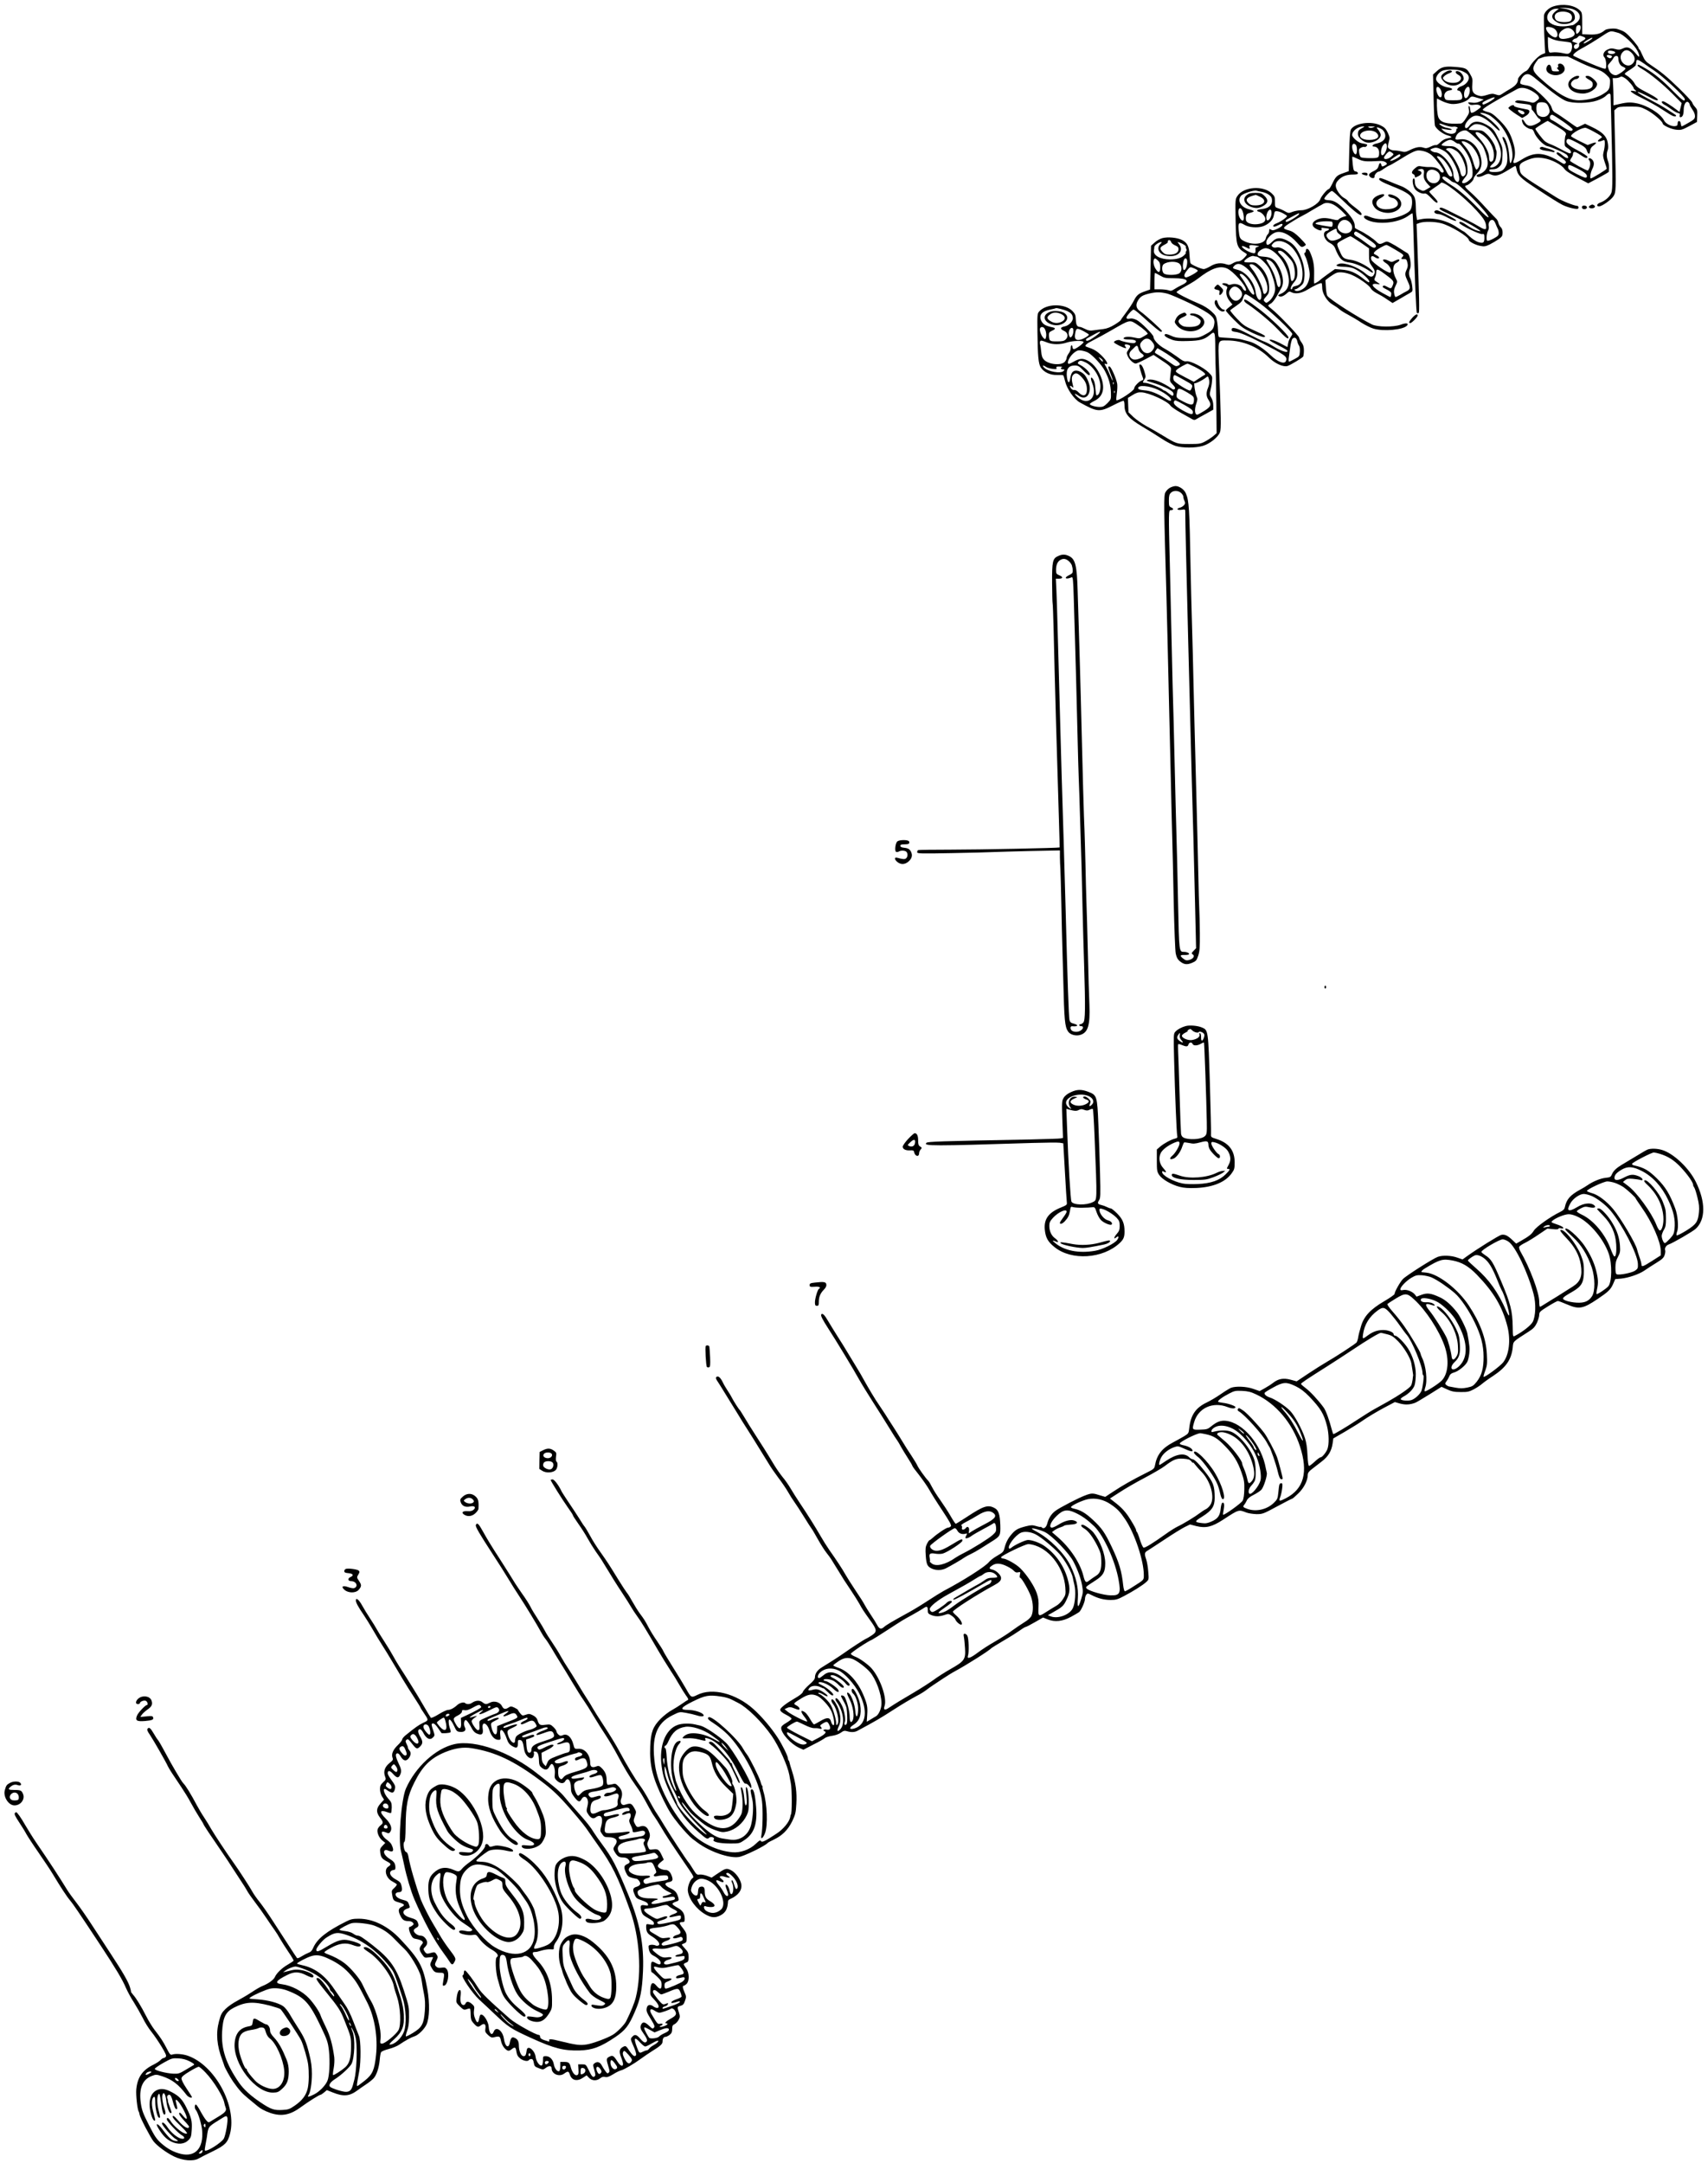 <?xml version="1.0" standalone="no"?>
<!DOCTYPE svg PUBLIC "-//W3C//DTD SVG 20010904//EN"
 "http://www.w3.org/TR/2001/REC-SVG-20010904/DTD/svg10.dtd">
<svg version="1.0" xmlns="http://www.w3.org/2000/svg"
 width="1771pt" height="2243pt" viewBox="0 0 1771 2243"
 preserveAspectRatio="xMidYMid meet">
<g transform="translate(0,2243) scale(0.1,-0.1)"
fill="#000000" stroke="none">
<path d="M16108 22364 c-50 -15 -97 -61 -99 -97 -2 -40 1 -161 7 -275 l6 -112
-34 -14 c-37 -16 -103 -83 -130 -134 -10 -18 -25 -35 -35 -39 -29 -10 -83 -65
-83 -84 0 -37 -24 -67 -78 -99 -32 -18 -70 -42 -86 -53 -25 -17 -33 -18 -66
-7 -32 11 -46 10 -93 -5 -46 -14 -61 -15 -91 -5 -53 17 -66 42 -60 114 5 55 2
66 -25 112 -33 57 -45 62 -165 71 -95 7 -131 -2 -177 -44 l-40 -36 6 -254 c3
-139 10 -264 14 -277 14 -34 80 -85 129 -99 23 -6 42 -14 42 -18 0 -4 -18 -10
-41 -14 -27 -5 -52 -18 -75 -41 -19 -19 -39 -32 -44 -29 -6 4 -31 -3 -55 -15
-37 -18 -50 -20 -76 -11 -37 13 -80 5 -142 -26 -41 -20 -53 -22 -85 -13 -20 5
-54 10 -74 10 -34 0 -68 20 -68 41 0 5 5 28 11 51 11 38 9 48 -12 93 -20 41
-33 55 -74 75 -97 48 -269 24 -308 -43 -8 -15 -14 -91 -17 -227 l-5 -205 -59
-21 c-65 -23 -76 -34 -113 -111 -14 -29 -29 -53 -34 -53 -16 0 -78 -73 -89
-105 -16 -49 -130 -115 -196 -115 -27 0 -67 -7 -91 -16 -40 -16 -44 -15 -76 3
-18 11 -50 26 -70 32 -37 12 -37 13 -37 68 0 51 -3 59 -35 89 -88 83 -290 68
-353 -26 -24 -35 -24 -38 -20 -255 5 -265 10 -283 104 -341 18 -11 17 -14 -15
-48 -22 -23 -44 -36 -60 -36 -15 0 -41 -9 -60 -21 -28 -17 -39 -18 -64 -10
-56 20 -113 13 -165 -19 -27 -16 -59 -30 -70 -30 -27 0 -127 44 -137 60 -4 7
-9 46 -11 86 -4 89 -23 128 -79 156 -49 25 -146 34 -203 19 -24 -7 -60 -27
-80 -46 l-37 -33 -5 -227 -5 -227 -54 -19 c-66 -23 -85 -39 -115 -98 -13 -26
-48 -80 -79 -121 -32 -41 -57 -78 -57 -81 0 -3 -28 -24 -62 -45 -44 -27 -80
-41 -118 -46 -30 -3 -76 -10 -101 -13 -36 -6 -54 -3 -87 14 -23 12 -47 21 -54
21 -30 1 -40 19 -43 75 -2 50 -7 61 -36 91 -81 80 -271 77 -344 -6 -19 -21
-20 -35 -18 -204 3 -261 10 -339 36 -378 33 -49 99 -79 169 -76 31 1 60 0 63
-4 3 -3 12 -31 19 -61 19 -80 93 -187 153 -220 181 -100 203 -102 344 -30 56
29 105 50 110 47 5 -3 9 -26 9 -52 1 -82 43 -131 182 -214 57 -33 146 -89 198
-123 52 -35 120 -70 150 -79 72 -22 204 -22 280 0 72 20 163 92 180 143 13 34
11 140 -10 686 -11 278 -15 265 84 265 163 -1 319 -65 436 -180 61 -60 147
-98 190 -85 31 10 152 83 162 97 4 7 8 36 8 64 0 38 -6 58 -25 84 -14 19 -25
41 -25 50 0 17 -224 251 -282 294 -21 16 -38 32 -38 37 0 4 12 14 26 21 15 7
41 40 60 73 19 33 41 74 51 90 32 57 14 157 -45 247 -32 50 -64 69 -125 75
-69 6 -77 9 -77 30 1 20 32 46 68 57 53 17 156 -64 207 -164 76 -151 64 -265
-33 -306 -32 -13 -35 -17 -20 -25 20 -11 49 0 85 33 17 16 25 18 41 9 42 -23
105 -13 168 25 72 44 140 75 148 67 3 -4 6 -25 6 -48 0 -59 52 -142 108 -173
24 -14 55 -35 68 -47 14 -13 55 -39 92 -58 37 -20 99 -56 137 -82 39 -25 95
-53 125 -62 105 -32 313 -13 350 32 21 25 -13 29 -67 8 -70 -26 -242 -25 -298
3 -145 73 -429 254 -461 295 -7 8 -14 48 -16 89 l-5 75 44 33 c25 18 57 38 72
43 33 13 102 3 159 -22 71 -31 181 -108 194 -137 8 -16 34 -37 63 -52 28 -14
76 -42 107 -64 l57 -38 75 43 c41 24 88 52 105 61 29 16 30 18 24 70 -3 29
-12 65 -19 80 -17 32 -18 69 -4 100 17 37 0 148 -25 162 -11 6 -44 27 -75 47
-30 20 -74 46 -98 58 -39 20 -44 20 -72 6 -39 -20 -53 -19 -76 6 -27 30 -127
97 -180 120 -24 11 -44 23 -45 27 -1 4 -2 19 -3 34 -4 36 -44 96 -111 162 -66
66 -107 89 -159 90 -23 1 -41 6 -44 14 -4 13 62 82 79 82 5 0 31 -21 58 -47
159 -154 233 -214 246 -201 12 11 -9 35 -66 78 -34 25 -65 53 -70 62 -5 10
-23 25 -39 33 -42 22 -90 91 -90 130 0 22 9 40 33 63 38 37 81 52 149 52 35 0
48 4 48 14 0 8 -10 16 -22 18 -21 3 -24 11 -32 76 -4 40 -6 75 -4 77 2 2 28
-8 58 -23 56 -27 77 -29 227 -21 38 2 73 -13 73 -31 0 -4 -12 -12 -26 -19 -23
-10 -26 -9 -31 9 -8 29 -19 25 -29 -12 -7 -24 -20 -38 -52 -53 -48 -23 -57
-38 -35 -60 18 -18 49 -15 45 4 -3 16 26 51 43 51 7 0 30 13 52 29 22 16 48
31 59 35 10 3 55 29 99 56 120 75 171 100 202 100 51 0 108 -21 142 -53 44
-41 121 -145 121 -163 0 -20 -28 -17 -39 5 -14 25 -57 41 -106 39 -22 -1 -58
2 -81 6 -35 7 -44 5 -72 -19 -35 -29 -41 -52 -17 -61 8 -4 15 -12 15 -20 0
-18 4 -18 40 1 36 18 39 42 8 54 -23 8 -23 8 -2 15 39 12 55 -2 48 -44 -7 -41
4 -70 43 -112 l26 -27 -34 -20 c-41 -25 -42 -25 -79 -6 -35 18 -50 43 -50 84
0 17 -4 31 -10 31 -19 0 -15 -62 7 -103 16 -31 75 -61 105 -54 13 4 34 -11 70
-49 35 -38 55 -51 62 -44 7 7 -5 25 -37 58 -26 26 -47 51 -47 54 0 4 26 24 58
45 31 20 60 41 63 47 20 27 237 -142 370 -288 82 -91 99 -121 99 -178 0 -24
-25 -18 -90 22 -41 25 -111 61 -312 161 -52 26 -70 31 -79 22 -9 -9 5 -20 62
-46 186 -87 256 -122 313 -159 55 -36 58 -39 27 -33 -37 8 -72 26 -135 69 -41
28 -70 34 -64 14 6 -21 210 -120 236 -115 18 3 22 0 23 -22 3 -67 -8 -78 -62
-62 -25 8 -63 33 -94 62 -29 27 -55 49 -58 49 -3 0 -36 20 -73 45 -108 73
-253 105 -370 82 l-41 -8 -6 38 c-4 21 -7 69 -7 106 0 40 -6 80 -15 96 -22 43
-87 94 -147 115 -29 11 -87 34 -128 52 -41 18 -78 30 -82 28 -26 -16 6 -37
139 -90 104 -40 169 -78 185 -107 18 -34 10 -118 -14 -143 -31 -34 -126 -72
-208 -82 -84 -11 -155 -4 -214 22 -29 12 -43 13 -50 6 -17 -18 27 -47 92 -61
124 -25 286 4 368 66 20 15 37 25 40 22 2 -2 6 -67 8 -143 15 -534 30 -880 37
-888 6 -6 13 -6 19 0 9 9 6 145 -15 745 l-7 176 33 12 c45 16 154 14 223 -4
98 -26 286 -140 286 -174 0 -15 70 -52 116 -60 43 -9 55 -7 100 14 28 14 70
39 93 55 36 26 41 35 41 69 0 24 -7 44 -19 55 -10 9 -21 30 -25 46 -3 17 -15
38 -27 47 -11 10 -59 61 -107 113 -47 52 -113 120 -147 150 -68 60 -76 73 -48
78 24 5 73 52 73 71 0 8 16 31 34 51 44 44 57 97 41 167 -28 122 -119 201
-216 188 -53 -7 -57 -3 -38 39 15 33 69 61 101 53 14 -4 59 -40 100 -80 68
-66 77 -80 102 -153 32 -96 29 -144 -10 -185 -15 -16 -40 -31 -55 -34 -16 -4
-29 -10 -29 -15 0 -19 36 -19 76 2 37 18 48 19 69 10 52 -24 87 -15 191 50 34
21 64 38 66 38 3 0 9 -15 12 -32 12 -65 42 -95 188 -191 192 -126 235 -152
288 -181 49 -25 146 -50 161 -40 12 7 6 29 -7 29 -35 2 -160 52 -216 88 -394
247 -370 229 -381 299 -6 43 6 57 73 86 68 28 106 33 179 21 77 -12 180 -65
211 -109 18 -26 62 -53 212 -132 l36 -19 106 56 c58 31 106 60 107 63 5 49 3
83 -8 111 -15 40 -17 80 -3 115 6 17 6 45 0 78 -12 66 -56 109 -162 160 l-73
35 -37 -18 c-21 -11 -41 -19 -45 -19 -5 0 -47 28 -94 63 -47 34 -102 71 -122
82 -28 15 -40 29 -48 58 -7 26 -32 59 -82 109 -96 94 -130 116 -189 124 -27 4
-52 12 -54 18 -9 24 25 84 53 93 36 12 52 4 149 -78 128 -108 226 -178 273
-196 71 -28 236 -25 322 5 36 12 77 34 89 47 29 31 50 32 50 4 0 -11 2 -98 5
-192 17 -670 17 -782 2 -818 -16 -40 -66 -83 -115 -100 -35 -12 -43 -39 -12
-39 30 0 127 68 150 106 26 41 27 69 16 529 l-8 360 22 20 c19 17 36 20 134
20 107 0 113 -1 180 -35 63 -32 166 -119 166 -141 0 -18 88 -59 140 -64 51 -5
61 -2 135 37 l80 43 3 64 c3 56 0 67 -21 90 -14 14 -28 36 -31 48 -4 12 -67
79 -140 150 -125 121 -185 170 -300 246 -40 26 -54 44 -75 92 -14 33 -29 62
-33 63 -4 2 -8 9 -8 15 0 14 -87 118 -127 151 -25 21 -39 27 -93 45 -32 10
-111 3 -128 -11 -45 -38 -86 -49 -162 -46 l-75 3 0 112 c0 107 -1 114 -25 136
-56 54 -173 72 -272 41z m187 -25 c87 -24 113 -93 54 -143 -17 -14 -36 -27
-42 -27 -7 -1 -21 -3 -32 -5 -91 -18 -174 -2 -214 40 -47 50 3 136 79 136 l25
-1 -28 -20 c-58 -43 -56 -82 6 -119 67 -41 187 -12 187 46 0 56 -34 84 -115
95 l-50 6 45 2 c25 0 63 -4 85 -10z m-3 -62 c14 -22 8 -56 -11 -67 -30 -15
-113 -12 -139 6 -25 17 -29 56 -7 74 39 32 133 24 157 -13z m98 -134 c0 -26
-25 -63 -42 -63 -9 0 -11 51 -2 74 3 9 15 16 25 16 14 0 19 -7 19 -27z m-265
-18 c28 -27 33 -73 10 -81 -32 -12 -105 55 -105 96 0 21 71 10 95 -15z m185
-10 c35 -37 18 -66 -49 -81 -62 -14 -88 -9 -96 16 -7 23 10 52 44 73 38 24 74
21 101 -8z m470 -26 c53 -15 166 -122 200 -189 23 -45 23 -74 -1 -46 -67 83
-100 99 -155 72 -29 -13 -42 -14 -77 -4 -36 9 -48 8 -79 -6 -40 -19 -55 -58
-31 -82 16 -15 24 -96 12 -115 -5 -8 -55 9 -165 56 -88 37 -163 72 -169 77
-13 12 31 48 110 89 33 18 103 60 155 94 126 83 111 79 200 54z m-366 -39 c35
-13 33 -23 -9 -46 -28 -15 -35 -24 -31 -39 6 -22 -27 -51 -44 -40 -19 12 -10
44 13 48 21 3 21 4 2 11 -11 4 -26 10 -34 12 -11 3 -11 7 -1 19 7 8 18 15 25
15 7 0 18 7 25 15 15 18 20 18 54 5z m-210 -49 c39 -4 77 -10 84 -14 20 -13
15 -81 -8 -102 -18 -16 -25 -17 -80 -5 -33 7 -77 10 -99 7 -37 -5 -39 -3 -45
25 -3 17 -6 54 -6 83 l0 52 41 -20 c24 -12 73 -23 113 -26z m306 32 c0 -8 -73
-53 -85 -53 -15 0 9 22 43 40 43 23 42 22 42 13z m233 -140 c15 -9 -5 -23 -33
-23 -30 0 -45 13 -35 30 6 9 47 5 68 -7z m178 -14 c34 -37 38 -76 9 -107 -63
-67 -167 38 -110 111 29 37 64 35 101 -4z m-217 -25 c13 -5 14 -10 5 -20 -8
-10 -16 -11 -30 -3 -37 19 -16 39 25 23z m-344 -60 c58 -29 138 -63 179 -75
54 -18 86 -35 116 -64 39 -37 42 -43 39 -87 -3 -63 -13 -78 -80 -118 -58 -35
-154 -59 -240 -60 -107 -1 -219 62 -398 223 -87 78 -95 105 -51 170 14 20 27
37 28 37 1 0 20 7 42 15 28 11 72 14 150 12 l110 -2 105 -51z m420 32 c0 -41
18 -76 44 -86 13 -5 27 -13 30 -19 7 -11 -77 -71 -99 -71 -34 0 -63 24 -75 61
-13 37 -12 41 12 67 14 15 31 37 37 50 16 31 51 30 51 -2z m268 -56 c31 -23
75 -53 97 -67 97 -63 325 -275 325 -302 0 -30 -27 -11 -112 75 -114 117 -202
190 -293 243 -73 43 -85 47 -85 31 0 -5 21 -21 48 -36 80 -47 212 -154 313
-256 l96 -97 -11 -46 -12 -46 -27 21 c-54 42 -129 90 -143 90 -24 0 -15 -20
17 -38 18 -9 52 -32 76 -50 25 -18 54 -34 65 -35 13 -1 18 -7 15 -19 -7 -24 8
-32 26 -14 9 9 15 35 15 66 0 58 25 99 49 79 7 -6 13 -17 13 -23 0 -7 13 -30
28 -52 17 -23 28 -51 27 -69 -1 -26 -9 -35 -65 -67 -36 -21 -68 -38 -72 -38
-4 0 -8 12 -10 28 -4 35 -33 37 -33 2 0 -20 -6 -26 -27 -28 -38 -5 -96 25
-113 58 -38 74 -178 160 -295 181 -64 11 -100 8 -202 -17 l-28 -6 0 73 c0 41
-2 104 -4 142 l-4 67 29 0 c16 0 37 5 47 11 14 9 25 6 55 -14 33 -23 87 -87
87 -104 0 -3 8 -12 18 -19 15 -12 13 -13 -15 -8 -66 13 -32 -17 88 -76 67 -33
158 -84 202 -114 45 -30 94 -60 110 -67 31 -14 51 -2 23 15 -10 6 -47 30 -82
53 -35 24 -114 68 -174 99 -113 58 -173 102 -95 70 21 -9 64 -30 94 -46 30
-17 61 -30 69 -30 35 0 -2 29 -100 80 -87 44 -111 62 -128 92 -19 35 -56 70
-95 93 -15 9 -10 16 44 50 33 21 62 44 62 50 1 5 2 15 4 20 1 6 3 16 3 23 3
20 19 14 80 -28z m-1895 -74 c21 -8 47 -22 58 -32 42 -38 10 -105 -63 -130
-35 -11 -52 -44 -23 -44 22 0 46 -59 34 -82 -8 -15 -24 -18 -90 -18 -77 0 -80
1 -90 26 -13 35 10 71 48 76 47 5 37 25 -17 32 -56 7 -120 54 -120 87 0 30 31
70 65 85 39 17 149 17 198 0z m-219 -188 c9 -12 16 -38 16 -56 0 -46 -29 -40
-48 10 -23 59 0 91 32 46z m306 -17 c0 -42 -29 -89 -48 -77 -17 10 -15 68 4
94 24 35 44 28 44 -17z m640 -2 c31 -17 63 -42 71 -55 12 -23 11 -27 -17 -49
-19 -16 -36 -23 -49 -19 -46 14 -144 27 -159 21 -33 -13 -14 -25 52 -31 92
-10 102 -14 102 -41 0 -13 3 -25 8 -27 4 -1 19 -22 35 -45 15 -24 31 -43 36
-43 5 0 11 -7 15 -15 4 -11 -9 -22 -44 -40 -62 -32 -94 -26 -123 23 -23 39
-36 27 -17 -18 11 -27 62 -60 92 -60 8 0 20 -15 26 -34 19 -52 96 -133 135
-141 50 -11 191 -74 205 -92 31 -42 0 -44 -48 -3 -34 30 -60 39 -60 20 0 -5
12 -17 26 -27 67 -47 79 -61 66 -75 -10 -10 -16 -10 -34 1 -184 115 -280 123
-419 37 -78 -49 -100 -49 -81 1 15 41 14 99 -5 162 -30 106 -64 163 -142 242
-62 61 -85 78 -123 87 -26 7 -49 16 -53 22 -8 12 93 74 355 216 40 22 88 16
150 -17z m-552 -76 l57 -16 -40 -19 c-29 -13 -52 -17 -84 -12 -41 5 -44 4 -31
-11 11 -13 24 -16 56 -11 27 3 48 1 59 -8 17 -12 15 -16 -25 -45 -44 -32 -69
-39 -71 -21 -1 6 -3 15 -4 20 -1 6 -3 17 -4 25 0 8 -5 15 -10 15 -5 0 -5 -15
-1 -34 7 -30 3 -43 -28 -90 -23 -38 -42 -56 -56 -57 -146 -8 -208 10 -231 63
-12 29 -18 103 -16 175 l1 22 50 -26 c28 -14 72 -28 99 -31 62 -6 150 20 181
53 28 30 26 30 98 8z m162 -7 c-26 -24 -106 -66 -113 -59 -15 14 -5 25 46 48
60 29 90 34 67 11z m540 -46 c11 -6 25 -28 31 -50 10 -33 9 -43 -5 -65 -22
-34 -75 -37 -108 -8 -21 19 -25 102 -6 121 15 15 62 16 88 2z m-595 -121 c26
-12 71 -50 108 -89 108 -119 171 -322 124 -405 -10 -16 -13 -4 -18 70 -6 95
-39 195 -65 195 -9 0 -5 -16 13 -57 33 -72 43 -194 20 -239 -27 -52 -51 -67
-114 -68 -44 -1 -58 3 -60 14 -3 11 7 15 37 15 30 1 47 8 68 28 24 25 27 36
31 112 3 83 2 86 -43 179 -38 79 -53 98 -92 124 -93 62 -166 66 -206 12 -25
-35 -48 -39 -48 -9 0 33 54 94 94 106 50 15 121 -20 202 -101 41 -42 64 -58
64 -47 0 25 -108 127 -165 155 -44 22 -47 25 -22 25 15 1 47 -9 72 -20z m774
-70 c56 -39 100 -76 98 -82 -8 -26 -39 -16 -116 36 -44 31 -89 58 -100 62 -30
9 -27 55 4 55 6 0 57 -32 114 -71z m-67 -49 c85 -51 105 -71 92 -92 -10 -16
-15 -102 -6 -113 4 -6 19 -18 35 -28 28 -18 37 -47 13 -47 -7 0 -46 18 -86 40
-41 22 -90 46 -110 53 -19 6 -47 21 -61 32 -23 18 -99 118 -99 130 0 8 123 84
129 81 3 -2 45 -27 93 -56z m-1153 10 c30 -11 65 -17 77 -14 12 3 31 1 41 -5
10 -6 12 -11 6 -11 -7 0 -13 -8 -13 -19 0 -49 -81 -52 -136 -5 -20 18 -23 24
-9 19 10 -3 40 -8 65 -11 54 -7 37 11 -20 21 -19 3 -46 15 -60 25 -32 25 -18
25 49 0z m431 -24 c47 -31 107 -121 130 -196 33 -104 1 -197 -72 -215 -36 -9
-36 5 1 37 22 20 31 39 36 77 4 27 4 55 0 61 -3 5 -8 19 -10 31 -7 36 -52 104
-94 142 -39 35 -45 37 -111 37 -39 0 -70 4 -70 8 0 14 43 50 65 54 32 6 83 -8
125 -36z m-1295 -3 c-37 -20 -45 -31 -45 -64 0 -26 27 -57 69 -79 63 -32 180
24 166 80 -4 14 -16 35 -27 48 -25 25 -10 29 31 7 36 -18 55 -66 40 -99 -13
-27 -42 -45 -89 -55 -37 -7 -53 -31 -22 -31 29 0 52 -27 52 -60 0 -57 -5 -60
-94 -60 -44 0 -87 4 -94 9 -8 4 -16 26 -19 47 -4 35 -2 41 20 53 14 7 30 11
35 7 5 -3 15 1 22 9 14 17 9 19 -52 30 -34 5 -98 61 -98 85 0 42 61 89 115 89
16 0 14 -3 -10 -16z m113 6 c-18 -7 -33 -7 -45 0 -14 8 -9 10 27 10 42 -1 43
-1 18 -10z m2282 -41 c30 -16 64 -36 75 -44 20 -16 20 -16 -2 -31 -44 -30 -25
-41 30 -18 14 6 17 1 17 -34 0 -22 -5 -60 -12 -84 -9 -37 -8 -51 10 -105 12
-34 22 -66 22 -71 0 -8 -151 -101 -165 -101 -13 0 -3 63 17 101 23 45 18 82
-14 103 -21 13 -36 0 -20 -16 19 -19 12 -75 -13 -106 -6 -7 -185 90 -185 101
0 6 7 21 15 31 8 11 15 28 15 37 0 33 21 31 74 -5 56 -38 76 -44 76 -22 0 7
-45 37 -100 66 -99 52 -127 78 -116 106 9 22 28 17 117 -30 69 -37 84 -50 93
-78 14 -42 30 -42 34 -1 2 22 12 39 33 53 42 31 36 41 -15 23 l-44 -17 -86 42
c-47 23 -86 46 -86 50 0 28 122 96 155 86 11 -4 45 -19 75 -36z m-2249 -14
c44 -40 13 -74 -70 -75 -80 -2 -124 37 -83 73 35 32 119 33 153 2z m1116 -32
c62 -50 103 -128 103 -198 0 -33 -5 -56 -15 -64 -21 -18 -35 -3 -35 39 0 48
-40 128 -96 190 -24 27 -44 54 -44 60 0 22 40 10 87 -27z m-306 -61 c24 -18
30 -21 48 -21 5 0 30 -27 54 -60 52 -69 86 -162 86 -237 0 -47 -4 -55 -35 -82
-35 -32 -74 -41 -74 -18 1 6 14 27 30 46 25 30 28 40 26 95 -2 74 -42 153
-100 201 -33 26 -46 30 -102 30 -35 0 -65 5 -66 10 -4 14 62 55 87 55 12 0 33
-8 46 -19z m171 -38 c68 -65 105 -167 82 -222 -8 -18 -19 -31 -26 -29 -6 2
-19 31 -28 64 -21 76 -52 135 -95 183 -19 21 -32 41 -29 44 11 11 68 -13 96
-40z m-872 -15 c0 -35 -28 -88 -47 -88 -22 0 -16 74 8 104 25 31 39 26 39 -16z
m-322 20 c17 -17 16 -98 -1 -98 -25 0 -49 84 -30 103 9 10 17 9 31 -5z m898
-53 c38 -19 59 -39 93 -90 66 -102 101 -221 70 -241 -18 -11 -49 37 -49 77 0
88 -116 229 -188 229 -10 0 -27 6 -38 14 -18 14 -18 15 6 25 38 15 52 13 106
-14z m143 -9 c66 -42 127 -216 89 -254 -23 -23 -36 -12 -47 38 -13 61 -86 185
-125 213 -27 19 -28 21 -10 28 24 9 50 3 93 -25z m-663 -21 c18 -15 18 -16
-11 -40 -32 -27 -75 -33 -75 -11 0 15 44 66 58 66 4 0 17 -7 28 -15z m84 -28
c0 -15 -96 -64 -106 -54 -6 6 83 67 98 67 4 0 8 -6 8 -13z m443 -39 c38 -37
82 -109 92 -150 6 -23 4 -28 -12 -28 -14 0 -29 18 -51 64 -18 36 -45 80 -62
99 -16 19 -30 37 -30 41 0 16 32 3 63 -26z m1396 -97 c78 -39 106 -67 92 -89
-6 -11 -28 -3 -100 32 -78 40 -91 50 -91 71 0 33 11 31 99 -14z m-1455 -32
c50 -39 25 -119 -37 -119 -44 0 -77 35 -77 81 0 59 61 80 114 38z m104 -66
c15 -10 32 -23 37 -29 6 -6 21 -14 36 -17 51 -12 368 -335 352 -360 -4 -7 -43
27 -102 89 -110 114 -202 194 -281 243 -68 43 -101 71 -94 82 8 13 22 11 52
-8z m-1928 -142 c52 -9 99 -38 106 -66 15 -62 -22 -104 -101 -113 -53 -5 -67
-19 -30 -28 29 -7 65 -48 65 -75 0 -29 -25 -46 -78 -53 -54 -7 -108 7 -120 33
-5 9 -6 29 -3 46 5 24 13 31 44 38 20 5 37 13 37 17 0 4 -22 13 -50 20 -83 20
-124 89 -82 140 19 23 136 62 162 52 8 -2 31 -8 50 -11z m770 -147 c20 -13 53
-41 74 -63 l38 -39 -35 -11 c-20 -7 -40 -18 -46 -25 -9 -11 -20 -11 -63 0 -73
19 -122 17 -168 -6 -54 -27 -53 -68 1 -95 37 -20 60 -19 52 1 -4 12 0 14 23
10 16 -2 35 -5 42 -5 21 -2 13 -19 -13 -25 -49 -13 -27 -95 35 -126 24 -12 45
-32 51 -48 48 -120 73 -145 162 -156 51 -7 143 -48 200 -88 41 -30 46 -12 6
22 -50 43 -147 89 -204 96 -70 9 -83 18 -109 79 -43 95 -44 89 29 129 36 20
71 36 78 36 7 -1 52 -29 102 -63 l90 -62 0 -72 c0 -57 5 -77 21 -100 40 -54
45 -70 32 -97 -16 -36 -42 -33 -96 13 -76 64 -217 114 -269 95 -46 -16 -26
-29 45 -30 40 0 83 -7 107 -17 78 -34 180 -125 161 -144 -3 -3 -25 10 -48 28
-91 73 -147 97 -244 104 l-62 5 -79 -56 c-43 -31 -80 -60 -83 -64 -5 -7 -45
-30 -53 -30 -2 0 -3 44 -1 98 2 96 -9 154 -46 235 -15 31 -40 36 -40 8 0 -11
-5 -21 -11 -23 -8 -3 -6 -15 6 -38 20 -39 44 -138 45 -185 0 -52 -21 -108 -51
-136 -34 -31 -85 -47 -102 -30 -8 8 -7 11 4 11 8 0 31 13 51 30 30 25 37 38
42 83 10 77 -8 167 -49 252 -39 79 -75 117 -140 146 -63 29 -101 25 -142 -16
-43 -43 -63 -45 -63 -7 0 32 48 84 93 101 61 23 152 -20 227 -107 39 -44 45
-48 66 -38 13 6 24 15 24 19 0 5 -28 37 -62 71 -48 47 -75 66 -111 76 -78 21
-75 26 43 99 30 19 72 43 93 53 22 11 67 36 100 57 34 20 69 41 77 45 8 4 26
13 40 22 32 19 84 10 130 -22z m-971 -43 c17 -31 24 -98 12 -106 -20 -12 -50
37 -51 83 0 46 21 58 39 23z m305 -35 c-1 -37 -29 -80 -45 -70 -15 9 -10 63 7
90 23 34 39 25 38 -20z m116 4 c21 -11 41 -24 44 -29 7 -10 -65 -61 -108 -77
-32 -11 -47 -34 -23 -34 9 0 29 8 46 17 32 19 51 13 32 -10 -6 -8 -29 -22 -52
-32 -33 -15 -44 -16 -60 -7 -17 11 -19 9 -19 -12 0 -13 -6 -29 -14 -35 -8 -7
-18 -26 -21 -42 -13 -60 -133 -76 -225 -29 -44 22 -49 33 -57 117 -7 75 5 85
62 51 44 -26 130 -33 185 -16 58 18 108 64 116 106 4 20 9 40 11 45 7 13 43 8
83 -13z m170 -9 c0 -16 -124 -91 -134 -81 -13 13 -10 15 65 55 73 39 69 38 69
26z m525 -86 c48 -47 23 -115 -43 -115 -42 0 -82 32 -82 65 0 12 9 34 21 49
27 34 71 35 104 1z m1511 -12 c8 -21 19 -46 24 -55 6 -10 10 -30 10 -45 0 -23
-9 -33 -54 -57 -29 -16 -58 -26 -65 -22 -13 8 -7 77 10 108 6 11 8 29 6 40 -9
31 10 68 33 68 15 0 25 -11 36 -37z m-1698 19 c14 -2 13 -52 -1 -53 -19 -3
-167 25 -167 31 0 19 96 32 168 22z m52 -92 c0 -11 11 -27 25 -36 36 -24 31
-39 -20 -58 -52 -20 -79 -15 -102 20 -19 29 -11 42 48 73 45 24 49 25 49 1z
m298 -70 c98 -66 117 -84 107 -100 -12 -19 -35 -10 -98 39 -34 26 -77 56 -94
65 -31 16 -41 35 -26 49 11 12 19 8 111 -53z m-2015 -49 c3 -11 21 -27 41 -35
28 -12 36 -21 36 -40 0 -35 -35 -56 -93 -56 -39 0 -52 5 -72 26 -35 38 -31 50
22 78 18 9 32 20 32 24 -5 28 26 31 34 3z m1209 -20 c91 -58 161 -211 153
-332 -4 -70 -22 -95 -77 -106 -15 -3 -28 -12 -28 -19 0 -8 -4 -14 -9 -14 -18
0 -2 41 29 76 29 34 36 63 30 134 -8 102 -143 242 -215 224 -15 -4 -32 -1 -40
6 -14 12 -13 16 6 37 32 34 92 31 151 -6z m-1320 -1 c-44 -42 -17 -104 53
-120 122 -28 203 46 136 124 -15 18 -15 18 9 11 34 -11 71 -36 66 -44 -3 -4
-1 -13 4 -21 5 -9 5 -19 -2 -27 -6 -7 -7 -13 -3 -13 5 0 0 -9 -11 -21 -29 -33
-81 -49 -153 -49 -104 1 -176 42 -166 96 2 10 4 26 4 34 1 17 47 49 70 50 10
0 8 -6 -7 -20z m993 -17 c35 -6 37 -7 15 -13 -20 -5 -24 -11 -22 -32 2 -14 -1
-29 -6 -32 -14 -9 -72 13 -111 42 -40 29 -27 41 18 18 37 -20 45 -20 38 -2
-10 26 3 30 68 19z m1448 -45 c79 -47 86 -53 72 -68 -21 -23 -19 -29 12 -27
23 2 28 -3 36 -36 7 -28 5 -45 -7 -71 -21 -45 -20 -58 10 -122 31 -65 29 -84
-11 -104 -17 -8 -47 -25 -68 -38 -21 -12 -42 -22 -46 -22 -5 0 -12 16 -15 36
-5 26 -2 47 14 79 20 41 20 47 6 72 -41 77 -39 146 5 168 28 15 39 35 19 35
-6 0 -24 -7 -40 -15 -27 -14 -33 -14 -60 0 -60 31 -84 9 -27 -25 39 -23 66
-87 41 -97 -22 -8 -183 102 -195 134 -12 33 6 48 35 27 11 -8 26 -14 33 -14
23 0 14 19 -18 35 -30 16 -30 17 -12 37 18 21 99 67 119 68 6 0 49 -23 97 -52z
m-1121 -66 c47 -49 58 -67 68 -116 13 -64 7 -118 -15 -136 -16 -13 -19 -5 -30
80 -8 62 -45 138 -89 179 -42 41 -45 51 -13 51 16 0 43 -20 79 -58z m-327 -2
c30 0 112 -79 139 -133 33 -69 60 -162 58 -205 -1 -44 -31 -101 -65 -126 -25
-19 -28 -19 -44 -4 -15 16 -14 19 15 53 29 32 32 42 32 98 0 79 -39 166 -99
220 -39 35 -46 38 -97 36 -29 -1 -57 1 -61 5 -15 15 71 70 95 61 8 -3 20 -5
27 -5z m-1018 -42 c18 -17 23 -32 23 -70 0 -58 -18 -64 -49 -14 -27 43 -28
106 -2 106 2 0 15 -10 28 -22z m303 -12 c0 -45 -16 -86 -33 -86 -15 0 -16 69
-2 103 13 31 35 20 35 -17z m864 9 c57 -37 118 -187 102 -250 -9 -37 -29 -26
-38 21 -12 61 -38 124 -75 182 -18 29 -33 55 -33 57 0 10 21 5 44 -10z m-944
-30 c28 -25 27 -79 -2 -99 -31 -22 -141 -22 -162 0 -20 19 -21 78 -2 93 39 32
133 36 166 6z m716 -63 c60 -59 125 -181 132 -250 9 -95 -46 -74 -59 23 -13
97 -98 203 -182 226 -56 15 -60 18 -45 36 36 44 83 33 154 -35z m105 9 c70
-73 113 -205 79 -246 -20 -24 -29 -18 -36 23 -9 52 -69 173 -110 220 -18 22
-30 42 -27 46 17 17 51 1 94 -43z m-666 5 c19 -8 35 -19 35 -23 0 -14 -110
-75 -126 -69 -22 8 -17 33 14 72 31 39 31 39 77 20z m338 0 c63 -27 197 -178
197 -222 0 -20 -26 -6 -38 21 -14 31 -73 50 -112 36 -16 -5 -32 -6 -35 -2 -7
13 -55 20 -61 9 -3 -5 9 -13 26 -19 24 -9 29 -15 24 -28 -18 -37 -8 -90 24
-130 l31 -39 -34 -27 c-19 -14 -35 -30 -35 -35 0 -5 38 -48 84 -95 74 -74 98
-91 191 -136 60 -28 114 -48 123 -44 23 9 8 18 -107 70 -94 42 -112 54 -177
123 -40 42 -70 80 -68 84 3 5 32 26 64 48 48 33 61 48 70 80 6 22 17 40 24 40
12 0 70 -37 149 -95 108 -78 337 -296 337 -319 0 -4 -9 -19 -19 -34 -11 -15
-22 -44 -25 -64 l-7 -37 -77 41 c-45 23 -88 38 -101 36 -19 -2 -3 -14 70 -52
102 -52 116 -62 106 -72 -11 -12 -87 18 -147 57 -31 20 -74 42 -96 49 -21 7
-93 42 -160 77 -125 65 -174 78 -174 44 0 -14 9 -19 44 -23 42 -5 126 -41 261
-110 252 -130 274 -145 260 -188 -13 -42 -85 -16 -163 59 -71 68 -161 126
-219 140 -27 7 -66 17 -87 23 -22 5 -80 12 -128 14 -49 2 -93 6 -99 9 -5 4 -9
27 -9 53 0 26 -4 74 -10 107 -8 54 -14 65 -59 106 -32 30 -78 58 -127 79 -108
45 -234 109 -234 120 0 8 18 19 140 88 25 14 61 37 80 52 139 108 227 139 303
106z m1670 -83 c60 -46 64 -56 45 -98 -13 -30 -17 -30 -57 -8 -22 13 -33 15
-41 7 -9 -9 0 -17 33 -33 25 -12 48 -28 51 -36 5 -14 -2 -45 -9 -45 -2 0 -38
18 -79 41 -107 58 -137 106 -58 94 32 -5 35 -4 19 7 -10 7 -26 18 -35 24 -14
10 -14 16 -4 38 7 15 12 37 12 50 0 47 13 43 123 -41z m-2365 10 c42 -25 56
-28 142 -28 143 0 175 -29 81 -72 -20 -9 -52 -27 -72 -40 -30 -20 -41 -22 -63
-13 -15 5 -54 10 -87 10 l-59 0 0 85 c0 47 3 85 6 85 3 0 26 -12 52 -27z m902
-33 c40 -47 84 -146 73 -163 -8 -14 -44 25 -70 78 -14 28 -36 64 -48 80 -36
49 -38 55 -17 55 12 0 38 -21 62 -50z m-77 -108 c33 -34 34 -68 5 -99 -27 -29
-59 -29 -86 0 -32 35 -37 69 -12 100 27 35 59 34 93 -1z m-748 -47 c33 -9 141
-56 241 -104 203 -100 253 -141 246 -202 -8 -64 -22 -79 -112 -126 -51 -26
-63 -28 -170 -28 -100 0 -122 3 -168 24 -37 17 -56 21 -64 13 -13 -13 19 -35
81 -57 32 -11 73 -14 160 -11 124 3 169 16 223 61 56 47 58 43 59 -152 1 -98
3 -196 5 -218 1 -22 4 -177 6 -343 l3 -304 -35 -30 c-19 -16 -57 -41 -85 -56
-46 -24 -60 -26 -165 -26 -129 0 -130 1 -275 89 -49 30 -126 74 -169 97 -44
24 -103 66 -133 93 l-52 50 -3 75 -3 74 49 30 c36 23 59 30 91 28 77 -3 272
-92 301 -138 9 -13 59 -47 111 -76 52 -29 104 -58 116 -65 17 -10 26 -9 42 1
11 7 55 32 98 55 l77 43 0 45 c0 28 -8 58 -20 78 -18 29 -19 38 -9 77 6 23 14
66 16 95 5 49 3 53 -34 90 -55 54 -190 123 -229 117 -25 -4 -42 4 -96 45 -37
27 -96 66 -133 86 -63 35 -115 91 -115 123 0 21 -130 152 -174 174 -24 12 -49
18 -65 15 -49 -10 -54 6 -15 51 19 23 41 42 47 42 7 0 37 -22 67 -49 156 -140
205 -181 218 -181 7 0 12 4 10 9 -5 14 -180 172 -219 198 -49 32 -58 70 -29
118 25 41 47 54 115 71 69 17 121 17 190 -1z m-1038 -181 c40 -20 54 -36 57
-69 4 -35 -40 -82 -87 -90 -46 -9 -47 -27 -4 -46 40 -18 48 -58 18 -88 -17
-17 -34 -21 -91 -21 -77 0 -81 3 -84 62 -1 28 4 35 31 48 40 18 41 28 6 36
-72 15 -98 30 -116 67 -28 59 5 100 93 117 29 6 55 12 57 14 6 6 85 -14 120
-30z m729 -143 c57 -37 112 -87 103 -94 -2 -2 -21 -14 -42 -26 -36 -22 -42
-23 -97 -11 -59 13 -110 8 -110 -10 0 -6 24 -10 53 -10 61 0 88 -13 70 -31
-10 -10 -27 -10 -80 0 -37 7 -73 17 -79 22 -13 11 -64 -5 -64 -20 0 -10 101
-61 121 -61 8 0 8 4 -1 15 -17 20 -7 29 25 21 30 -8 31 -18 4 -55 -19 -26 -19
-31 -6 -63 15 -36 60 -78 83 -78 8 0 53 20 100 45 l85 45 52 -35 c119 -78 132
-90 129 -116 -1 -13 -5 -46 -8 -74 -6 -46 -4 -52 26 -83 24 -25 29 -37 21 -45
-9 -9 -16 -8 -29 1 -97 69 -197 107 -246 94 -27 -7 -23 -10 49 -31 82 -24 185
-72 205 -97 7 -7 9 -21 6 -30 -5 -13 -12 -11 -45 15 -21 17 -42 31 -47 31 -4
0 -15 6 -23 13 -23 20 -147 67 -176 67 -29 0 -30 3 -9 36 16 23 16 29 -1 85
-17 55 -37 81 -51 66 -5 -4 17 -86 36 -134 7 -18 5 -23 -11 -28 -29 -10 -79
-61 -79 -83 0 -24 -170 -136 -185 -121 -2 3 0 34 5 69 5 36 7 81 4 100 -10 57
-65 180 -80 180 -19 0 -18 -3 12 -78 14 -35 24 -66 21 -68 -2 -2 -14 22 -27
54 -12 31 -32 72 -43 91 -18 30 -19 34 -4 28 36 -14 15 30 -40 85 -51 50 -81
67 -157 92 -28 9 -5 31 73 70 36 18 116 61 176 96 208 120 196 117 281 61z
m-968 -34 c16 -19 25 -64 18 -93 -7 -25 -8 -26 -26 -9 -23 21 -44 80 -36 100
7 18 30 19 44 2z m302 -30 c0 -18 -7 -42 -15 -53 -13 -16 -16 -17 -25 -4 -20
31 -4 90 25 90 10 0 15 -11 15 -33z m109 -3 c28 -15 51 -30 51 -34 0 -11 -48
-41 -83 -51 -46 -13 -67 3 -61 49 11 74 16 76 93 36z m113 -55 c-64 -45 -92
-54 -92 -30 0 4 10 13 23 19 12 6 42 23 67 37 76 43 78 28 2 -26z m2099 -46
c3 -18 12 -39 18 -47 7 -8 11 -36 9 -63 -3 -46 -5 -49 -53 -75 -27 -15 -54
-28 -59 -28 -4 0 -6 17 -3 38 3 20 10 70 15 110 5 40 15 79 22 88 20 23 43 12
51 -23z m-1507 -4 c31 -37 33 -58 5 -93 -31 -40 -83 -37 -109 7 -26 42 -25 63
5 92 33 34 67 32 99 -6z m-1079 -13 c54 -20 131 -20 196 2 60 20 174 23 174 5
0 -15 -80 -73 -100 -73 -8 0 -15 9 -15 20 0 11 -4 20 -9 20 -5 0 -9 -13 -9
-29 1 -16 -9 -41 -21 -56 -11 -15 -21 -36 -21 -45 0 -10 -8 -28 -18 -40 -35
-43 -169 -31 -217 20 -18 19 -25 40 -29 84 -3 33 -8 68 -12 78 -3 10 -2 23 1
29 8 11 15 10 80 -15z m940 -65 c3 -16 17 -37 31 -45 33 -22 30 -33 -12 -51
-47 -19 -73 -19 -96 2 -24 21 -23 55 2 79 12 10 28 27 37 36 21 21 30 16 38
-21z m351 -88 c85 -60 92 -70 61 -84 -22 -10 -31 -7 -72 22 -38 28 -94 65
-163 106 -10 6 -9 13 3 31 l16 22 47 -27 c26 -15 75 -46 108 -70z m-876 52
c47 -25 144 -128 176 -190 42 -80 61 -146 63 -228 2 -67 1 -69 -37 -108 -33
-32 -46 -39 -79 -39 -45 0 -103 17 -103 31 0 5 23 20 51 34 80 41 105 115 74
219 -27 89 -83 164 -147 197 -51 26 -83 24 -145 -11 -43 -24 -55 -28 -59 -16
-8 22 27 82 66 111 29 22 42 25 74 20 21 -3 51 -12 66 -20z m154 -82 c9 -22
-8 -14 -28 13 -18 25 -18 25 3 12 11 -7 23 -18 25 -25z m-175 -22 c82 -43 151
-155 151 -247 0 -54 -17 -94 -40 -94 -4 0 -9 31 -12 68 -2 45 -10 79 -22 98
-26 38 -33 15 -11 -39 59 -147 -40 -243 -150 -146 -44 39 -39 48 8 16 65 -44
117 -8 117 80 0 37 -26 102 -52 134 -26 30 -74 52 -102 45 -29 -7 -41 -29 -51
-90 -8 -48 -24 -36 -32 22 -11 82 15 122 80 122 36 0 46 -6 89 -50 26 -27 53
-50 58 -50 36 0 -26 73 -88 105 -27 13 -31 19 -21 31 15 19 32 18 78 -5z
m1129 -45 c79 -40 123 -75 104 -83 -7 -3 -35 -20 -63 -39 l-50 -33 -87 45
c-108 57 -111 60 -89 81 15 16 92 59 110 62 4 0 38 -14 75 -33z m-1541 -1 c11
-8 42 -17 67 -20 38 -5 45 -3 40 10 -5 12 2 15 32 14 22 0 33 -3 27 -6 -21 -8
-15 -23 8 -23 18 0 19 -2 9 -15 -28 -34 -171 -8 -209 38 -17 21 -3 22 26 2z
m365 -102 c42 -44 58 -79 58 -132 0 -66 -38 -80 -86 -30 -17 18 -36 28 -46 25
-11 -2 -24 4 -33 17 -18 26 -11 35 11 16 15 -12 16 -12 11 6 -17 64 -18 97 -1
116 25 28 46 23 86 -18z m1067 -34 c89 -50 89 -51 79 -80 -5 -16 -15 -29 -20
-29 -24 0 -157 85 -167 106 -11 25 -5 54 10 54 5 0 49 -23 98 -51z m260 -20
c1 -15 -6 -43 -14 -62 -20 -49 -19 -86 5 -122 34 -52 27 -71 -42 -115 -35 -22
-68 -40 -74 -40 -27 0 -31 55 -9 118 13 38 13 47 1 75 -14 32 -31 145 -19 134
7 -7 77 27 113 55 23 18 25 18 31 1 4 -10 8 -30 8 -44z m-992 -21 c-3 -8 -6
-5 -6 6 -1 11 2 17 5 13 3 -3 4 -12 1 -19z m466 -62 c82 -40 144 -93 128 -109
-7 -7 -25 0 -58 21 -81 52 -155 81 -218 85 -43 4 -61 9 -63 20 -8 39 116 29
211 -17z m299 -26 c62 -38 68 -44 68 -74 0 -61 -22 -65 -109 -21 -80 42 -78
38 -64 108 7 37 24 34 105 -13z m-755 -2 c-3 -8 -6 -5 -6 6 -1 11 2 17 5 13 3
-3 4 -12 1 -19z m723 -126 c62 -35 86 -53 88 -70 6 -38 -21 -34 -106 13 -76
44 -102 71 -87 95 9 14 11 14 105 -38z"/>
<path d="M16157 21764 c-3 -3 -3 -12 0 -20 3 -8 -1 -14 -7 -14 -9 0 -7 -7 5
-20 18 -20 17 -20 -22 -20 -39 0 -41 2 -47 35 -8 39 -29 46 -46 15 -15 -29 -4
-58 30 -75 83 -43 188 16 144 82 -14 22 -43 30 -57 17z"/>
<path d="M16324 21634 c-118 -60 -59 -174 90 -174 69 0 146 52 146 99 0 25
-63 81 -93 84 -39 3 -35 -15 9 -39 31 -17 39 -28 39 -50 0 -38 -33 -54 -111
-54 -93 0 -144 50 -96 93 10 10 26 17 34 17 9 0 21 6 27 14 18 21 -11 27 -45
10z"/>
<path d="M14979 21677 c-45 -30 -47 -52 -9 -92 52 -53 132 -57 184 -8 22 20
26 31 21 52 -8 31 -33 58 -59 63 -32 5 -29 -20 3 -37 38 -19 40 -49 6 -71 -35
-23 -119 -15 -148 14 -20 21 -20 22 -3 41 10 11 34 25 52 31 19 7 32 16 29 21
-10 15 -41 10 -76 -14z"/>
<path d="M15654 21325 c-19 -15 -18 -15 8 -37 15 -13 48 -36 74 -52 l47 -30
36 21 c43 25 53 60 19 67 -110 21 -138 29 -138 37 0 14 -24 11 -46 -6z m131
-45 c27 -10 30 -34 4 -36 -16 0 -49 25 -49 38 0 11 13 10 45 -2z"/>
<path d="M15972 20902 c-20 -13 5 -28 58 -35 25 -3 55 -9 68 -13 13 -4 22 -2
22 5 0 6 -26 18 -57 27 -32 9 -62 18 -68 20 -5 2 -16 0 -23 -4z"/>
<path d="M12927 20407 c-57 -45 -13 -116 82 -132 29 -5 49 -1 79 14 62 31 69
68 21 112 -27 26 -39 29 -93 29 -48 0 -67 -5 -89 -23z m140 -18 c74 -36 44
-89 -50 -89 -38 0 -53 5 -73 25 -37 37 -15 62 75 84 3 1 24 -8 48 -20z"/>
<path d="M12606 19464 c-23 -23 -20 -32 14 -39 26 -6 29 -10 24 -32 -9 -33 15
-27 33 7 10 20 8 27 -17 52 -33 33 -34 33 -54 12z"/>
<path d="M12900 19315 c0 -8 12 -23 27 -32 95 -62 250 -191 323 -269 80 -86
110 -109 110 -83 0 25 -181 200 -299 290 -135 102 -161 117 -161 94z"/>
<path d="M12596 19304 c-12 -32 44 -104 81 -104 13 0 23 5 23 10 0 6 -6 10
-13 10 -19 0 -53 41 -61 73 -7 30 -21 35 -30 11z"/>
<path d="M12242 19174 c-20 -9 -39 -28 -49 -49 -16 -34 -16 -36 4 -63 65 -87
224 -90 280 -6 22 34 9 71 -36 101 -34 23 -101 32 -101 13 0 -5 7 -10 15 -10
29 0 95 -40 95 -58 -1 -42 -39 -62 -118 -62 -45 0 -66 5 -86 21 -40 31 -34 57
20 80 37 17 43 23 33 35 -14 17 -14 17 -57 -2z"/>
<path d="M10888 19197 c-81 -30 -73 -101 16 -131 107 -37 215 57 134 117 -29
22 -110 29 -150 14z m117 -24 c45 -22 48 -56 5 -78 -39 -20 -79 -19 -117 5
-37 22 -41 40 -15 62 36 32 76 35 127 11z"/>
<path d="M14120 20631 c0 -5 10 -11 23 -15 33 -9 37 -8 37 9 0 10 -10 15 -30
15 -16 0 -30 -4 -30 -9z"/>
<path d="M14284 20401 c-59 -27 -71 -69 -32 -121 28 -39 104 -64 163 -56 104
16 147 91 87 149 -30 29 -98 52 -107 37 -7 -11 17 -29 45 -33 14 -2 33 -15 43
-29 36 -49 -15 -88 -113 -88 -98 0 -135 75 -56 115 67 35 41 58 -30 26z"/>
<path d="M16487 20299 c-22 -13 -13 -29 18 -29 29 0 43 19 24 31 -17 11 -20
11 -42 -2z"/>
<path d="M16405 20290 c-4 -7 -3 -16 3 -22 14 -14 47 -6 47 12 0 18 -40 26
-50 10z"/>
<path d="M14874 20239 c-8 -14 14 -29 45 -29 13 0 53 -16 88 -35 60 -33 109
-47 87 -25 -18 18 -178 100 -195 100 -10 0 -21 -5 -25 -11z"/>
<path d="M14642 19133 c-34 -40 -39 -53 -19 -53 15 0 77 63 77 79 0 22 -26 10
-58 -26z"/>
<path d="M12134 17374 c-17 -8 -40 -30 -50 -49 -18 -34 -17 -121 11 -1090 2
-88 7 -266 10 -395 3 -129 10 -419 15 -645 5 -225 14 -603 20 -840 5 -236 12
-513 15 -615 3 -102 10 -401 15 -665 6 -264 15 -503 21 -532 8 -38 18 -59 40
-78 44 -36 74 -41 128 -19 42 18 48 24 65 74 15 47 18 83 17 235 -1 99 -4 212
-6 250 -2 39 -7 203 -10 365 -3 162 -15 610 -25 995 -10 385 -22 828 -25 985
-3 157 -10 422 -15 590 -5 168 -12 436 -15 595 -12 636 -16 701 -49 779 -16
40 -68 76 -106 76 -14 0 -39 -7 -56 -16z m113 -56 c13 -12 23 -29 23 -39 0
-10 5 -30 12 -43 9 -22 8 -29 -6 -45 -10 -11 -28 -22 -42 -25 -42 -11 -28 -29
16 -22 40 6 40 6 40 -26 -1 -65 11 -567 30 -1323 32 -1257 49 -1900 55 -2080
3 -93 10 -383 16 -644 l11 -473 -26 -27 c-23 -24 -24 -27 -8 -38 24 -15 5 -45
-37 -57 -26 -7 -37 -5 -58 11 -42 31 -40 43 6 41 23 -1 44 2 48 6 11 10 -18
26 -48 26 -54 0 -53 -8 -64 515 -6 296 -9 445 -25 1010 -5 193 -12 472 -15
620 -3 149 -8 326 -10 395 -3 69 -9 341 -15 605 -6 264 -15 651 -20 860 -14
563 -14 575 9 575 30 0 33 16 6 28 -23 10 -25 17 -25 72 0 47 4 64 20 80 27
27 77 26 107 -2z"/>
<path d="M10973 16665 c-58 -25 -65 -53 -64 -276 1 -109 3 -204 5 -211 3 -7 7
-134 11 -283 10 -462 37 -1406 55 -1969 5 -154 8 -281 7 -283 -7 -6 -827 -23
-1132 -23 -179 0 -331 -2 -336 -5 -5 -4 -9 -13 -9 -22 0 -14 35 -15 353 -9
193 3 390 9 437 11 47 2 221 7 388 11 l302 6 0 -69 c1 -37 2 -93 5 -123 2 -30
6 -197 10 -370 3 -173 8 -367 10 -430 2 -63 6 -223 10 -355 10 -413 16 -480
49 -530 22 -34 83 -51 130 -35 78 25 100 101 92 310 -4 80 -11 321 -16 535 -5
215 -12 453 -15 530 -3 77 -7 253 -10 390 -3 138 -8 297 -10 355 -6 121 -19
560 -39 1395 -9 325 -18 653 -21 730 -2 77 -7 237 -11 355 -7 266 -24 333 -89
364 -40 19 -70 20 -112 1z m115 -59 c13 -13 25 -31 27 -42 2 -10 4 -20 5 -21
1 -2 2 -15 3 -30 1 -23 -6 -31 -36 -46 -61 -28 -39 -50 24 -23 14 6 17 -18 23
-226 4 -128 9 -296 11 -373 5 -139 20 -710 30 -1130 3 -121 7 -276 10 -345 3
-69 10 -273 15 -455 5 -181 12 -400 15 -485 2 -85 7 -279 10 -430 4 -151 10
-408 16 -570 14 -455 12 -580 -8 -602 -9 -10 -22 -18 -30 -18 -7 0 -13 -4 -13
-10 0 -5 9 -10 20 -10 27 0 25 -25 -2 -44 -26 -18 -61 -20 -89 -6 -24 14 -26
52 -1 49 60 -6 71 13 15 27 -29 7 -38 15 -44 39 -7 30 -21 420 -39 1120 -6
209 -15 524 -20 700 -17 537 -29 949 -35 1185 -3 124 -10 371 -15 550 -5 179
-12 424 -15 545 -3 121 -8 277 -11 348 l-6 127 30 0 c45 0 48 17 7 34 -32 14
-35 18 -35 58 0 53 17 89 50 105 30 15 57 9 88 -21z"/>
<path d="M9305 13706 c-21 -16 -31 -102 -13 -109 8 -3 21 -1 29 4 20 13 63 11
77 -3 17 -17 15 -53 -3 -68 -14 -12 -35 -10 -92 6 -32 9 -30 -19 3 -45 36 -28
76 -26 112 4 38 32 47 67 27 105 -15 28 -30 36 -85 42 -14 2 -25 9 -25 18 0
11 11 15 42 15 46 0 58 7 49 30 -7 18 -97 19 -121 1z"/>
<path d="M13733 12195 c0 -8 4 -15 9 -15 4 0 8 7 8 15 0 8 -4 15 -8 15 -5 0
-9 -7 -9 -15z"/>
<path d="M12295 11791 c-42 -11 -87 -35 -109 -60 -18 -20 -18 -34 -12 -283 10
-390 26 -759 32 -790 5 -24 2 -28 -22 -34 -42 -10 -114 -49 -154 -83 l-35 -30
0 -114 c0 -105 2 -116 25 -151 31 -45 126 -100 211 -122 47 -12 92 -15 174
-12 175 8 304 62 368 155 26 36 29 49 29 113 -1 123 -62 200 -189 240 -56 18
-58 19 -56 52 2 18 -4 255 -12 526 -17 550 -17 551 -82 578 -44 19 -126 26
-168 15z m67 -45 c19 -19 59 -30 67 -18 8 13 50 -3 58 -23 6 -18 -12 -65 -25
-65 -5 0 -9 16 -8 36 0 21 -4 39 -11 41 -7 3 -10 -3 -6 -16 6 -23 -25 -46 -77
-55 -40 -7 -105 20 -105 44 0 8 16 23 35 32 19 9 31 17 25 18 -11 0 15 20 27
20 4 0 13 -6 20 -14z m-130 -52 c-3 -17 3 -33 18 -50 28 -29 13 -32 -23 -4
-26 21 -27 38 -4 68 13 17 15 15 9 -14z m134 -89 c8 -20 49 -19 85 2 15 9 30
15 33 12 4 -4 25 -590 29 -821 2 -117 0 -129 -19 -148 -23 -24 -98 -37 -164
-30 -59 7 -78 19 -84 55 -2 17 -9 199 -15 405 -6 206 -13 407 -15 447 -2 39
-2 74 1 76 2 3 20 -1 38 -9 46 -19 62 -18 68 6 6 23 35 27 43 5z m-136 -1031
c0 -28 -42 -99 -73 -126 -36 -30 -30 -47 10 -32 31 11 76 72 92 126 7 20 15
39 19 42 4 2 28 -1 54 -6 39 -9 59 -8 114 7 71 19 83 15 84 -28 0 -10 5 -28
11 -40 16 -32 81 -97 96 -97 18 0 16 37 -2 43 -21 9 -75 87 -75 110 0 16 5 19
30 13 47 -9 120 -56 141 -90 30 -49 34 -93 13 -135 -10 -20 -20 -39 -22 -43
-2 -5 3 -8 12 -8 25 0 19 -13 -27 -58 -63 -62 -153 -93 -287 -99 -61 -3 -128
-1 -160 6 -99 21 -210 83 -210 118 0 11 5 11 20 3 29 -16 25 3 -9 39 -39 42
-50 105 -26 154 17 36 77 82 145 110 38 16 50 14 50 -9z"/>
<path d="M12615 10269 c-102 -51 -281 -65 -382 -29 -68 24 -83 25 -83 6 0 -31
88 -51 225 -51 118 0 137 3 205 28 41 15 86 37 100 47 l25 20 -25 -1 c-14 0
-43 -9 -65 -20z"/>
<path d="M11103 11105 c-33 -15 -61 -36 -73 -57 -20 -32 -21 -42 -15 -225 l7
-192 -24 -5 c-12 -3 -156 -7 -318 -11 -950 -18 -1061 -22 -1074 -35 -34 -34
57 -34 1103 -1 133 4 259 5 280 2 l36 -6 17 -295 c9 -162 18 -306 20 -320 3
-22 -4 -27 -60 -50 -129 -52 -178 -119 -169 -227 8 -85 31 -128 101 -184 176
-143 502 -122 677 43 39 37 49 61 49 119 0 83 -19 128 -77 187 -28 28 -58 52
-65 52 -7 0 -25 6 -40 14 -15 8 -40 17 -57 21 -40 9 -45 19 -25 50 15 23 16
52 10 278 -3 138 -11 367 -17 507 -12 298 -15 305 -107 340 -69 26 -116 25
-179 -5z m182 -39 c47 -20 65 -59 40 -86 -25 -28 -37 -25 -23 5 10 22 8 29
-12 50 -13 14 -32 25 -42 25 -28 0 -21 -17 12 -29 36 -12 38 -26 8 -45 -38
-23 -93 -28 -133 -12 -52 22 -45 48 20 72 19 7 19 8 -2 11 -57 11 -92 -55 -57
-106 16 -22 16 -23 -5 -11 -12 6 -27 22 -33 36 -33 72 123 133 227 90z m64
-411 c28 -702 29 -665 -19 -690 -66 -34 -201 -31 -220 5 -10 18 -32 391 -46
774 l-7 189 24 -7 c60 -17 82 -18 105 -5 20 10 32 11 56 1 25 -9 37 -9 57 2
14 7 29 10 33 7 3 -3 11 -127 17 -276z m-124 -748 c39 0 83 3 99 5 27 3 30 -1
46 -50 10 -30 30 -67 46 -83 28 -29 98 -58 110 -46 13 13 -6 35 -34 42 -43 9
-92 69 -92 110 0 14 6 16 28 10 41 -10 113 -54 150 -92 27 -29 32 -42 32 -83
0 -41 -5 -55 -31 -85 -31 -35 -34 -60 -4 -35 25 21 30 2 8 -28 -28 -37 -151
-98 -227 -111 -172 -30 -325 1 -421 85 -29 25 -25 26 23 7 24 -10 11 16 -19
38 -37 26 -59 74 -59 129 0 32 7 48 37 81 54 60 143 101 143 65 0 -7 -16 -34
-35 -59 -19 -25 -35 -51 -35 -56 0 -20 26 -11 52 17 33 36 44 58 53 110 7 42
8 43 34 35 14 -4 58 -7 96 -6z"/>
<path d="M11400 9544 c-90 -24 -190 -29 -275 -14 -123 23 -141 24 -125 8 17
-17 163 -48 227 -48 35 0 87 8 222 36 33 7 61 23 61 34 0 13 -8 12 -110 -16z"/>
<path d="M9416 10620 c-31 -34 -56 -69 -56 -80 0 -26 32 -41 77 -38 31 2 38
-1 41 -17 9 -46 52 -56 52 -12 0 11 7 28 16 38 15 16 14 19 -5 31 -17 10 -21
23 -21 63 0 50 -12 75 -36 75 -6 0 -37 -27 -68 -60z m72 -40 c-4 -32 -30 -46
-59 -34 -22 10 -22 10 12 42 35 33 53 30 47 -8z"/>
<path d="M17083 10510 c-13 -5 -61 -33 -108 -62 -48 -29 -112 -68 -143 -86
-72 -42 -101 -69 -118 -108 -12 -28 -18 -32 -67 -37 -51 -5 -132 -38 -187 -77
-14 -10 -47 -30 -75 -45 -104 -57 -142 -100 -159 -181 -5 -23 -17 -35 -52 -52
-100 -49 -243 -151 -269 -191 -24 -39 -49 -59 -142 -112 l-42 -24 -38 36 c-50
48 -79 62 -115 55 -26 -5 -257 -149 -363 -226 l-40 -29 -55 19 c-62 22 -151
26 -201 8 -45 -15 -326 -193 -362 -230 -28 -28 -87 -132 -87 -155 0 -7 -47
-40 -105 -74 -144 -84 -213 -157 -243 -261 -13 -41 -26 -93 -29 -114 -3 -22
-11 -45 -16 -53 -14 -17 -219 -151 -312 -204 -38 -22 -124 -76 -190 -120
l-120 -80 -63 17 c-75 20 -127 10 -182 -33 -19 -15 -58 -40 -87 -56 l-52 -29
-66 23 c-70 25 -180 30 -231 11 -14 -6 -62 -35 -105 -65 -44 -31 -109 -69
-144 -86 -117 -55 -169 -131 -184 -268 -6 -54 -7 -56 -61 -88 -30 -17 -81 -46
-112 -62 -109 -58 -163 -127 -182 -234 -7 -36 -12 -40 -94 -81 -138 -69 -245
-130 -337 -191 l-85 -56 -48 14 c-80 26 -91 26 -150 5 -69 -24 -274 -130 -320
-165 -41 -31 -69 -75 -83 -130 -11 -42 -37 -61 -58 -40 -6 6 -11 8 -11 5 0 -3
-20 0 -45 8 -40 12 -54 11 -108 -2 -81 -21 -107 -35 -145 -79 -39 -44 -61 -86
-76 -144 -10 -41 -17 -48 -74 -81 -34 -19 -74 -49 -88 -67 -35 -45 -267 -193
-469 -299 -27 -15 -101 -60 -163 -101 -62 -41 -152 -96 -200 -122 -180 -99
-231 -129 -259 -154 -28 -24 -47 -17 -69 25 -9 18 -38 65 -64 103 -26 39 -55
86 -65 105 -9 19 -52 87 -95 150 -42 63 -89 137 -104 164 -29 53 -93 150 -168
256 -25 36 -65 100 -89 142 -54 94 -142 234 -219 348 -31 47 -74 114 -94 149
-21 36 -57 87 -81 115 -23 28 -62 84 -86 123 -75 125 -142 231 -204 326 -33
51 -80 126 -104 167 -25 41 -47 77 -51 80 -10 8 -64 93 -80 125 -8 17 -28 50
-45 75 -17 25 -41 66 -53 92 -24 48 -48 66 -65 49 -7 -7 -3 -20 9 -38 10 -15
23 -35 29 -45 5 -9 38 -60 71 -115 34 -54 83 -134 110 -178 26 -44 75 -123
109 -175 33 -52 81 -128 105 -168 25 -40 52 -84 60 -97 8 -12 31 -49 50 -81
19 -33 64 -98 100 -146 37 -48 82 -115 101 -148 19 -34 48 -80 65 -103 17 -23
61 -91 99 -152 37 -60 73 -117 80 -125 7 -8 36 -58 65 -110 29 -52 69 -115 89
-140 20 -25 41 -54 48 -65 7 -11 37 -60 68 -110 31 -49 62 -99 68 -110 7 -11
39 -60 73 -110 33 -49 71 -110 85 -135 27 -51 48 -82 104 -160 81 -112 83
-127 23 -168 -24 -16 -50 -31 -58 -34 -17 -6 -158 -98 -225 -146 -44 -32 -169
-112 -235 -152 -45 -27 -70 -64 -70 -103 0 -17 -18 -40 -60 -76 -33 -29 -62
-62 -65 -74 -4 -15 -35 -39 -91 -71 -83 -48 -144 -96 -144 -113 0 -17 17 -31
68 -57 29 -15 52 -32 49 -39 -2 -7 -27 -25 -55 -42 -38 -22 -52 -36 -52 -53 0
-55 102 -168 188 -206 l42 -19 102 53 c57 28 111 59 121 68 9 8 43 19 73 23
34 5 70 17 91 32 29 21 40 24 66 16 44 -13 78 -11 107 4 186 100 236 129 380
222 85 55 171 106 242 144 32 16 75 43 95 59 21 16 49 36 63 45 14 9 61 41
105 70 44 29 100 64 125 77 121 65 361 217 380 241 3 3 59 38 125 77 66 38
142 86 170 106 27 20 54 36 60 36 5 0 48 22 95 49 l85 49 50 -20 c74 -29 150
-21 240 27 39 21 76 43 84 49 21 16 61 107 61 137 0 14 6 33 13 43 13 17 15
17 57 -4 66 -34 129 -50 197 -50 53 0 73 6 135 39 101 53 197 114 232 146 29
26 29 27 22 109 -3 46 -13 102 -21 126 -21 61 -19 73 18 94 17 11 98 63 179
117 81 54 172 110 202 125 l55 27 65 -17 c98 -24 162 -9 276 65 169 110 161
107 245 75 22 -8 69 -15 104 -16 62 0 71 3 213 80 81 44 152 80 156 80 5 0 34
25 64 55 58 55 98 134 98 193 1 20 12 36 43 59 23 18 69 54 102 79 68 52 102
109 113 189 l7 50 121 70 c67 39 157 95 200 126 44 30 133 83 198 118 l119 63
56 -16 c54 -14 101 -12 156 9 11 4 77 43 146 86 l126 79 59 -27 c48 -22 74
-27 140 -27 70 -1 87 3 135 28 30 16 68 41 84 55 17 15 69 53 117 84 133 88
189 168 203 293 7 69 -4 57 168 168 46 29 63 48 83 89 13 29 24 66 24 83 0 29
8 37 90 88 50 31 96 56 103 56 8 0 50 -16 94 -35 125 -54 167 -47 319 56 110
74 134 97 160 155 l22 51 60 5 c78 8 186 45 242 83 25 18 80 53 122 79 62 38
79 54 88 82 7 19 9 42 6 50 -8 22 10 51 36 60 39 12 252 135 281 163 103 95
104 278 1 486 -71 144 -231 295 -350 331 -53 16 -118 17 -151 4z m128 -44 c84
-26 143 -63 210 -132 80 -84 140 -171 135 -195 0 -3 4 -12 10 -20 7 -8 22 -54
34 -104 17 -68 21 -105 16 -153 -9 -100 -27 -127 -133 -193 -52 -32 -95 -53
-99 -48 -3 6 0 24 6 40 17 41 7 169 -20 239 -56 149 -101 223 -189 310 -86 85
-136 114 -234 135 -16 3 -27 11 -24 18 4 15 202 117 225 117 9 0 38 -6 63 -14z
m-189 -177 c112 -56 209 -162 274 -299 58 -120 77 -207 67 -304 -5 -46 -12
-61 -48 -100 -23 -25 -46 -46 -52 -46 -13 0 -33 45 -33 75 0 13 10 41 22 62
19 31 22 52 22 118 -1 87 -2 95 -32 172 -34 91 -162 241 -190 224 -9 -6 -1
-19 31 -48 95 -88 155 -207 164 -328 6 -75 -15 -151 -39 -143 -7 3 -23 30 -35
62 -50 124 -201 331 -290 398 l-55 42 23 19 c19 15 34 18 79 14 30 -3 65 -8
78 -12 41 -13 25 22 -18 39 -58 23 -87 20 -153 -15 -59 -31 -97 -32 -97 -3 0
30 21 54 73 85 65 38 116 35 209 -12z m-275 -125 c26 -9 66 -29 88 -44 41 -29
125 -107 125 -116 0 -3 28 -44 61 -92 107 -149 199 -359 199 -451 l0 -48 -89
-57 c-96 -61 -111 -66 -111 -38 0 11 -9 45 -21 78 -11 32 -22 67 -24 77 -13
62 -170 326 -249 421 -67 80 -152 144 -212 162 -29 8 -56 19 -59 24 -9 14 174
100 211 100 18 0 55 -7 81 -16z m-248 -133 c53 -20 148 -92 197 -150 125 -148
283 -454 287 -555 2 -46 -1 -52 -30 -72 -33 -22 -162 -48 -189 -37 -10 4 -14
23 -14 69 0 49 6 74 26 111 23 43 25 56 21 118 -7 83 -28 149 -76 230 -43 74
-118 155 -142 155 -11 0 -19 -3 -19 -6 0 -3 29 -34 64 -70 83 -84 127 -181
134 -296 5 -83 -3 -131 -20 -126 -5 2 -23 38 -38 79 -54 150 -178 297 -296
353 -30 14 -54 30 -54 36 0 5 19 19 42 31 37 19 48 20 88 11 53 -12 77 0 46
24 -36 26 -106 18 -170 -21 -95 -57 -120 -43 -71 41 28 48 95 94 137 94 15 0
50 -8 77 -19z m-133 -221 c122 -60 264 -232 315 -380 36 -104 33 -295 -5 -338
-24 -27 -115 -87 -122 -80 -2 3 0 25 5 49 15 65 13 107 -9 195 -21 82 -58 163
-116 250 -65 99 -204 219 -204 177 0 -5 35 -40 78 -79 87 -80 153 -186 197
-317 35 -105 36 -247 2 -298 -35 -53 -79 -71 -162 -66 -38 2 -87 12 -109 21
-49 20 -42 29 66 91 100 58 121 96 121 220 0 67 -5 94 -32 163 -48 121 -177
278 -211 257 -7 -5 15 -34 63 -84 84 -87 132 -175 148 -274 19 -116 -3 -177
-83 -227 -29 -19 -78 -50 -109 -69 -30 -20 -75 -47 -98 -61 -23 -14 -61 -37
-84 -52 -23 -15 -45 -28 -49 -28 -5 0 -8 24 -8 54 0 93 -97 351 -196 522 -9
17 -15 37 -12 46 4 8 31 27 61 41 30 15 94 54 143 88 l89 60 58 -6 c37 -4 57
-2 57 5 0 6 10 8 26 4 20 -5 26 -3 22 7 -2 8 -32 23 -67 34 -59 20 -61 22 -44
37 33 30 127 68 169 68 25 0 63 -11 100 -30z m-296 -91 c0 -5 -6 -9 -12 -9 -7
0 -24 -3 -38 -6 -22 -5 -23 -4 -9 8 20 16 59 21 59 7z m-428 -164 c71 -48 200
-317 260 -545 26 -98 21 -226 -9 -286 -20 -37 -101 -101 -180 -143 -27 -14
-26 -18 -28 94 -3 163 -22 239 -120 470 -83 197 -103 231 -167 271 -21 14 -38
28 -38 33 0 20 184 129 220 130 14 1 42 -10 62 -24z m-255 -171 c48 -36 85
-96 133 -214 23 -58 45 -109 49 -115 27 -39 85 -233 79 -263 -2 -9 -16 13 -31
48 -82 189 -177 322 -312 439 -47 41 -85 77 -85 81 0 8 42 39 70 52 23 11 61
-1 97 -28z m-326 -24 c96 -18 167 -60 251 -146 178 -184 266 -333 319 -541 34
-139 17 -289 -44 -368 -29 -39 -194 -161 -204 -151 -3 2 5 32 18 65 19 54 21
74 16 169 -8 162 -69 327 -187 505 -112 170 -316 328 -440 341 -25 3 -46 5
-47 5 -13 3 4 23 35 41 153 92 180 99 283 80z m-216 -176 c63 -29 163 -97 240
-163 59 -51 147 -180 205 -301 65 -133 92 -237 93 -355 1 -123 -19 -195 -71
-262 -35 -43 -45 -50 -99 -61 -45 -9 -74 -9 -119 -1 -32 6 -64 12 -70 13 -7 1
-19 8 -28 15 -14 12 -14 16 4 41 11 15 24 39 29 53 7 18 22 29 49 36 43 12
116 70 136 110 8 14 17 53 21 87 6 53 3 82 -21 211 -8 41 -72 172 -106 215
-63 80 -121 131 -182 158 -90 41 -126 46 -187 24 l-51 -19 -18 23 c-26 31 -82
53 -119 46 -23 -5 -31 -3 -31 7 0 25 59 86 113 119 46 27 59 30 112 27 33 -3
78 -13 100 -23z m-183 -227 c123 -112 258 -319 316 -482 50 -142 39 -287 -27
-358 -32 -35 -169 -122 -178 -113 -4 4 -1 21 5 39 25 69 8 228 -34 311 -7 16
-14 34 -14 39 0 17 -105 194 -168 283 -31 45 -86 114 -121 153 -37 41 -60 76
-55 80 5 5 43 30 84 55 100 61 120 60 192 -7z m228 -19 c57 -26 148 -111 196
-181 14 -22 41 -71 59 -111 78 -171 69 -311 -26 -391 -67 -55 -98 -7 -35 53
47 44 60 88 53 189 -4 68 -11 97 -41 159 -41 86 -121 191 -166 217 -48 29 -38
-2 15 -46 93 -78 166 -227 172 -352 4 -68 1 -85 -17 -113 -23 -37 -44 -38 -48
-1 -6 55 -36 167 -55 204 -35 70 -127 215 -173 272 -53 64 -49 86 12 64 43
-15 55 -9 22 13 -14 9 -41 14 -66 13 -44 -3 -70 13 -57 34 12 18 94 6 155 -23z
m-474 -126 c27 -31 72 -88 99 -127 27 -38 58 -81 71 -95 55 -62 164 -326 164
-397 0 -13 4 -23 8 -23 10 0 -5 -125 -19 -161 -14 -35 -67 -84 -104 -96 -33
-11 -102 -6 -111 8 -3 5 9 17 27 27 57 30 105 80 117 120 7 22 12 73 12 115 0
83 -31 186 -79 262 -36 58 -112 135 -133 135 -10 0 -18 7 -18 16 0 22 -65 46
-119 43 -54 -3 -98 -19 -143 -52 -61 -45 -62 -45 -55 7 14 101 64 183 151 247
56 41 73 37 132 -29z m-33 -217 c47 -12 66 -24 116 -75 60 -62 126 -172 135
-226 2 -16 8 -49 12 -74 4 -25 7 -47 7 -50 -1 -3 -4 -24 -6 -47 -3 -22 -10
-50 -16 -60 -13 -25 -126 -102 -245 -169 -49 -27 -112 -62 -140 -78 -28 -15
-107 -65 -176 -110 -115 -76 -233 -146 -244 -146 -3 0 -10 19 -16 43 -28 107
-62 202 -87 235 -58 78 -138 164 -184 198 -27 20 -49 40 -49 44 0 9 52 44 275
185 69 44 180 116 246 160 164 110 289 185 308 185 4 0 32 -7 64 -15z m-948
-539 c51 -25 89 -54 141 -107 118 -124 151 -178 184 -307 20 -81 22 -188 4
-237 -12 -33 -54 -85 -69 -85 -8 0 -36 -20 -62 -45 -26 -24 -53 -45 -59 -45
-8 0 -13 39 -17 113 -3 74 -12 133 -26 175 -31 95 -109 238 -155 284 -49 50
-157 121 -208 137 -40 13 -63 35 -54 50 4 6 44 31 89 55 103 57 136 59 232 12z
m-411 -84 c207 -97 377 -299 455 -539 87 -268 41 -440 -144 -537 -68 -36 -79
-35 -62 7 8 18 17 58 21 90 6 49 5 57 -9 57 -19 0 -22 -8 -30 -95 -7 -65 -10
-73 -49 -110 -70 -67 -180 -92 -268 -62 -49 17 -54 23 -37 44 9 10 20 30 27
45 7 18 31 38 69 57 32 16 69 40 82 54 24 26 64 150 56 177 -2 8 -6 26 -9 40
-43 249 -237 480 -417 498 -53 5 -94 -11 -152 -59 -34 -28 -45 -31 -113 -33
-84 -3 -85 -1 -62 78 42 147 195 216 347 156 47 -18 81 -18 81 0 0 12 -78 39
-129 44 -24 3 -46 8 -50 11 -9 10 43 49 113 85 55 29 68 31 136 28 59 -3 90
-10 144 -36z m322 -186 c77 -84 106 -130 145 -231 33 -86 21 -84 -24 5 -53
105 -105 186 -153 239 -20 23 -32 41 -27 41 6 0 32 -24 59 -54z m-564 -170
c95 -50 200 -175 248 -297 34 -84 52 -194 40 -239 -17 -63 -96 -157 -116 -137
-15 15 -5 55 21 83 15 16 32 40 37 54 12 31 11 137 -2 197 -25 110 -155 274
-245 308 -43 17 -113 17 -178 0 -25 -7 -28 -5 -25 11 1 11 19 27 38 37 47 24
113 18 182 -17z m118 -50 c0 -5 -13 3 -30 19 -16 16 -30 30 -30 32 0 2 14 -6
30 -19 17 -12 30 -26 30 -32z m-134 -16 c106 -52 196 -182 229 -328 18 -76 11
-125 -22 -157 -24 -24 -31 -18 -42 37 -6 28 -20 71 -31 96 -11 24 -20 50 -20
57 0 30 -108 171 -174 227 -39 33 -75 64 -80 68 -16 15 5 30 43 30 22 0 63
-12 97 -30z m-264 9 c81 -17 123 -43 201 -124 88 -90 130 -158 170 -273 26
-74 31 -100 29 -175 -1 -55 -7 -98 -17 -117 -13 -26 -193 -155 -203 -146 -2 2
1 28 7 57 9 52 3 77 -17 65 -5 -3 -12 -30 -15 -60 -7 -72 -30 -104 -94 -132
-42 -19 -63 -22 -100 -17 -81 10 -81 16 2 67 102 64 130 106 130 195 -1 129
-13 160 -107 280 -63 80 -105 121 -125 121 -7 0 -22 9 -32 19 -49 49 -132 36
-240 -36 -35 -24 -65 -43 -67 -43 -12 0 -1 48 18 81 24 43 77 84 135 104 34
12 42 11 93 -12 76 -35 102 -40 94 -19 -8 21 -48 42 -97 51 -21 4 -36 12 -34
18 6 20 165 100 209 106 4 1 31 -4 60 -10z m454 -46 c56 -71 93 -141 59 -113
-8 7 -15 18 -15 24 0 6 -20 37 -45 69 -25 31 -41 57 -37 57 5 0 22 -17 38 -37z
m104 -176 c0 -5 -4 -5 -10 -2 -5 3 -10 14 -10 23 0 15 2 15 10 2 5 -8 10 -19
10 -23z m-708 -59 c10 -13 18 -19 18 -14 0 6 11 -5 24 -23 13 -17 42 -50 64
-72 95 -97 141 -265 93 -342 -11 -18 -33 -39 -48 -46 -15 -7 -43 -25 -62 -40
-45 -35 -171 -112 -231 -140 -25 -12 -81 -47 -125 -79 -132 -94 -214 -145
-228 -139 -7 3 -24 39 -37 81 -13 43 -28 79 -32 82 -4 3 -8 12 -8 20 0 8 -25
54 -55 102 -51 84 -94 131 -179 195 l-37 29 98 63 c54 36 171 104 261 151 90
48 183 102 207 121 92 70 124 83 195 78 52 -4 68 -9 82 -27z m-834 -447 c68
-46 96 -76 150 -156 98 -146 192 -428 192 -575 0 -55 5 -49 -115 -125 -38 -25
-75 -45 -81 -45 -6 0 -14 27 -18 63 -15 145 -42 237 -121 402 -70 146 -100
189 -192 275 -75 70 -127 101 -190 115 -18 3 -35 11 -38 15 -9 14 112 72 175
85 78 16 164 -3 238 -54z m-370 -86 c72 -33 127 -73 198 -141 98 -96 218 -359
253 -558 25 -138 13 -161 -85 -158 -72 2 -217 43 -244 69 -17 17 -17 17 90 86
80 52 100 87 100 178 0 94 -51 228 -121 317 -24 31 -95 82 -114 82 -26 0 -16
-20 20 -41 41 -25 89 -89 137 -185 29 -59 35 -82 37 -143 3 -95 -11 -135 -57
-162 -20 -13 -50 -33 -66 -46 -36 -30 -45 -22 -63 49 -34 134 -138 290 -268
402 l-57 49 23 18 c13 10 40 24 59 30 19 6 40 15 45 20 6 4 38 9 70 11 67 3
83 25 32 42 -36 13 -101 -4 -163 -44 -26 -16 -56 -30 -66 -30 -38 0 -13 63 49
122 66 64 109 71 191 33z m-314 -201 c76 -37 254 -221 298 -309 45 -88 76
-174 89 -249 10 -59 9 -73 -10 -135 -31 -101 -42 -99 -35 6 8 109 -17 217 -78
342 -61 123 -213 276 -344 346 -26 14 -50 28 -53 32 -15 16 82 -8 133 -33z
m-95 -24 c55 -28 178 -129 244 -200 55 -59 132 -196 141 -250 2 -14 10 -47 16
-73 17 -65 9 -193 -16 -242 -33 -69 -155 -114 -229 -85 l-30 12 38 21 c114 64
125 74 156 140 35 73 38 112 15 201 -36 142 -123 269 -242 354 -49 35 -132 65
-174 64 -29 -1 -140 -53 -171 -80 -9 -8 -20 -12 -23 -9 -23 23 61 136 121 164
38 17 102 10 154 -17z m-2 -116 c161 -54 296 -243 309 -434 5 -71 4 -78 -25
-122 -16 -26 -47 -57 -68 -68 -21 -12 -65 -39 -98 -60 -88 -57 -91 -56 -87 43
3 65 -1 98 -18 147 -24 72 -102 191 -170 258 -44 44 -148 102 -182 102 -10 0
-18 6 -18 13 1 16 247 136 282 136 15 1 49 -6 75 -15z m-289 -218 c26 -13 56
-33 66 -45 14 -15 26 -19 43 -14 24 5 25 4 18 -26 -4 -18 -3 -31 3 -31 15 0
91 -133 113 -197 23 -67 25 -153 4 -197 -10 -21 -38 -46 -78 -70 -34 -21 -90
-59 -124 -84 -34 -26 -112 -76 -173 -111 -62 -35 -144 -88 -183 -118 -77 -58
-114 -69 -100 -30 12 33 8 179 -6 205 -6 12 -19 22 -27 22 -13 0 -15 -7 -10
-32 4 -18 9 -71 12 -118 8 -115 -6 -135 -148 -215 -58 -33 -137 -83 -174 -111
-38 -28 -134 -90 -214 -137 -131 -77 -174 -103 -261 -160 -37 -24 -51 -15 -37
24 27 79 -43 284 -134 389 -34 39 -123 104 -166 120 -26 10 -48 24 -50 32 -2
11 179 131 222 147 6 2 74 45 151 95 168 109 159 104 265 162 47 26 97 56 112
66 38 26 48 23 48 -18 0 -31 4 -37 35 -50 43 -18 88 -17 140 1 37 13 42 13 72
-8 18 -12 35 -29 38 -38 8 -24 52 -62 64 -54 16 9 -11 56 -53 93 -20 17 -36
35 -36 40 0 18 254 181 425 273 57 31 75 49 75 77 0 30 -50 78 -90 87 -39 8
-38 20 3 46 39 24 86 20 155 -15z m-145 -67 c22 -12 37 -28 37 -41 0 -5 -22
-8 -48 -8 -39 0 -58 -6 -91 -31 -23 -16 -50 -33 -59 -37 -14 -6 -157 -89 -242
-140 -14 -9 -20 -17 -13 -19 11 -4 139 65 316 169 37 23 70 38 74 35 9 -10 -5
-37 -24 -44 -41 -16 -289 -167 -349 -213 -72 -55 -104 -74 -146 -84 -45 -10
-33 6 42 57 39 26 70 52 70 58 0 16 -36 10 -55 -11 -9 -10 -46 -38 -81 -61
-53 -34 -67 -39 -79 -29 -8 7 -15 18 -15 25 0 27 82 93 191 153 169 93 214
118 275 157 30 19 58 35 62 35 4 0 18 9 32 20 28 22 71 26 103 9z m-1458 -893
c46 -20 134 -86 174 -132 63 -71 121 -229 121 -326 0 -53 -27 -116 -57 -134
-10 -5 -36 -21 -57 -34 l-39 -23 5 73 c6 82 -1 114 -44 215 -59 134 -155 237
-250 270 -32 10 -58 23 -58 27 0 4 24 23 53 42 58 38 98 44 152 22z m-150
-117 c64 -30 163 -139 213 -235 93 -180 75 -325 -45 -365 -55 -18 -64 4 -15
35 66 42 88 107 71 211 -11 62 -54 156 -76 163 -18 5 -16 -33 1 -47 31 -26 57
-110 54 -173 -4 -83 -24 -87 -30 -6 -5 64 -39 158 -64 179 -29 24 -26 -2 5
-62 37 -70 53 -179 32 -218 -18 -33 -31 -16 -31 43 0 48 -27 154 -51 199 -9
16 -39 24 -39 10 0 -3 12 -26 26 -51 14 -24 28 -56 31 -70 10 -57 11 -157 1
-169 -16 -19 -28 -5 -19 21 10 24 -1 100 -20 151 -21 53 -61 107 -73 95 -7 -7
-4 -19 10 -37 68 -94 87 -226 40 -280 -33 -38 -43 -23 -19 26 24 47 22 111 -3
181 -19 51 -51 100 -65 100 -15 0 -10 -26 10 -51 42 -54 69 -185 42 -212 -8
-8 -11 -3 -11 21 0 18 -12 68 -26 111 -20 60 -36 89 -71 125 -25 26 -57 52
-71 58 -16 6 -22 12 -15 15 7 3 29 -5 48 -17 53 -33 65 -18 14 16 -57 39 -81
45 -125 32 -44 -12 -53 -5 -29 22 22 24 74 26 115 5 17 -9 30 -14 30 -11 0 2
17 -14 39 -35 36 -37 61 -49 61 -31 0 17 -69 75 -116 97 -39 19 -45 25 -31 31
28 10 103 -24 148 -67 41 -40 68 -44 49 -8 -14 24 -109 89 -132 89 -10 0 -18
5 -18 10 0 15 55 12 93 -4 18 -7 45 -28 61 -45 29 -30 56 -41 56 -22 0 14 -68
70 -106 89 -39 18 -44 32 -11 32 29 0 106 -48 134 -84 22 -28 43 -34 43 -13 0
18 -91 94 -134 112 -56 24 -99 19 -137 -15 -19 -16 -40 -30 -46 -30 -21 0 -15
35 10 58 49 46 122 54 192 21z m-222 -263 c43 -18 124 -106 148 -161 26 -59
38 -150 19 -143 -8 2 -18 18 -22 35 -12 47 -42 49 -111 8 -32 -19 -62 -35 -67
-35 -5 0 -23 25 -40 55 -17 30 -41 62 -53 70 -46 32 -50 9 -7 -45 17 -21 30
-43 30 -49 0 -14 -163 68 -205 102 l-30 25 28 13 c23 10 34 10 60 0 58 -23 67
-24 67 -7 0 8 -14 23 -31 32 -37 19 -35 21 52 75 69 42 108 48 162 25z m-132
-301 c43 -22 82 -35 102 -34 18 1 42 -1 55 -5 24 -8 29 3 11 21 -9 9 -3 17 22
32 41 25 50 23 67 -13 20 -39 10 -57 -28 -50 -29 6 -44 -10 -18 -18 23 -8 -1
-34 -66 -68 l-66 -35 -130 65 c-71 36 -130 70 -130 76 0 11 84 62 103 63 4 1
39 -15 78 -34z m-94 -116 c120 -64 128 -70 112 -80 -23 -14 -52 -10 -94 12
-47 25 -105 78 -105 96 0 18 -1 18 87 -28z"/>
<path d="M12834 7818 c-4 -7 0 -16 11 -22 63 -36 250 -244 291 -324 11 -20 21
-39 24 -42 12 -11 71 -181 88 -255 13 -56 24 -81 36 -83 9 -2 16 2 16 8 0 15
-46 187 -59 222 -23 62 -104 214 -134 252 -65 85 -183 210 -219 232 -43 28
-44 28 -54 12z"/>
<path d="M12380 7367 c0 -6 20 -28 45 -47 51 -39 172 -211 199 -282 10 -24 23
-69 29 -99 8 -35 18 -54 27 -54 36 0 -10 152 -83 273 -76 127 -217 263 -217
209z"/>
<path d="M8450 9131 c-46 -5 -55 -9 -55 -26 0 -18 6 -20 53 -17 47 4 68 -7 43
-22 -14 -9 -41 -101 -41 -140 0 -29 4 -36 20 -36 17 0 20 7 20 39 0 53 15 89
51 127 21 21 30 40 27 55 -3 27 -24 31 -118 20z"/>
<path d="M8515 8800 c-7 -12 15 -55 73 -145 67 -102 264 -426 318 -525 26 -47
91 -152 144 -235 53 -82 129 -204 170 -270 40 -66 79 -127 86 -135 6 -8 22
-35 35 -60 14 -25 46 -78 72 -118 26 -40 47 -77 47 -81 0 -5 32 -49 71 -97 38
-49 86 -118 106 -154 20 -36 80 -132 135 -214 77 -117 96 -152 87 -162 -6 -8
-19 -14 -29 -14 -18 0 -112 -63 -158 -105 -15 -14 -30 -25 -34 -25 -4 0 -16
-17 -26 -37 -16 -32 -18 -52 -13 -124 7 -94 17 -114 68 -136 45 -18 97 -16
141 5 53 27 159 89 192 112 16 11 45 27 66 36 20 9 67 35 103 58 36 23 89 57
117 74 86 54 89 60 86 170 -4 111 -19 155 -61 176 -68 36 -113 21 -289 -95
-58 -38 -108 -69 -112 -69 -4 0 -29 37 -55 83 -26 45 -74 118 -105 162 -32 44
-70 104 -85 134 -15 30 -33 61 -41 68 -28 28 -100 129 -112 157 -7 16 -34 61
-60 100 -27 39 -71 109 -99 156 -28 47 -71 115 -95 152 -24 36 -60 93 -80 125
-21 32 -50 76 -65 98 -33 45 -115 183 -160 265 -16 30 -49 87 -73 125 -24 39
-65 106 -91 150 -26 44 -73 120 -105 169 -31 49 -74 119 -96 156 -38 66 -61
89 -73 70z m1786 -2059 c39 -32 16 -61 -98 -119 -54 -28 -112 -61 -129 -72
l-30 -20 4 29 c5 34 -16 51 -33 28 -16 -23 -49 -23 -41 0 4 9 1 20 -5 24 -8 4
10 19 47 38 32 16 88 48 124 70 74 46 124 53 161 22z m27 -150 c3 -38 -1 -46
-35 -77 -39 -36 -205 -140 -303 -189 -30 -15 -66 -35 -80 -45 -105 -74 -206
-98 -251 -60 -13 10 -21 19 -18 20 4 0 3 16 -1 35 -10 45 3 55 59 45 24 -4 58
-4 76 1 47 13 199 111 203 132 5 26 -12 21 -96 -31 -86 -53 -131 -72 -172 -72
-37 0 -73 30 -65 52 8 20 232 180 254 182 8 1 20 -10 27 -24 15 -29 47 -42 81
-34 23 6 24 5 14 -14 -6 -11 -11 -23 -11 -26 0 -14 34 -4 63 18 18 13 73 45
122 71 50 26 94 51 100 56 18 17 30 2 33 -40z"/>
<path d="M7318 8474 c-9 -9 2 -208 12 -218 5 -5 15 -6 23 -3 11 4 13 25 10
104 -3 54 -6 104 -8 111 -4 12 -27 16 -37 6z"/>
<path d="M5630 7392 l-35 -17 -2 -88 -1 -88 31 -20 c38 -24 107 -21 137 6 22
19 28 79 10 90 -7 4 -8 24 -5 50 6 39 5 44 -23 64 -36 26 -66 27 -112 3z m88
-34 c18 -18 -4 -48 -37 -48 -37 0 -59 24 -41 45 15 18 61 20 78 3z m12 -93
c17 -20 5 -62 -20 -70 -26 -8 -74 15 -78 38 -2 10 2 24 8 32 16 19 74 19 90 0z"/>
<path d="M5710 7084 c0 -11 121 -204 177 -283 29 -40 53 -77 53 -82 0 -5 26
-46 58 -91 33 -46 76 -114 97 -153 21 -38 59 -99 84 -135 25 -36 51 -72 56
-81 6 -9 26 -43 46 -75 20 -33 56 -90 79 -129 24 -38 68 -108 100 -155 31 -47
69 -107 84 -133 15 -26 44 -70 64 -97 35 -46 97 -148 223 -365 29 -49 80 -133
114 -185 35 -52 79 -124 99 -160 20 -36 51 -85 68 -109 23 -30 29 -45 20 -48
-7 -3 -34 -20 -60 -39 -26 -18 -73 -48 -105 -66 -33 -17 -85 -58 -117 -90 -80
-81 -102 -139 -108 -287 -8 -197 23 -321 138 -556 55 -112 87 -163 162 -255
51 -63 114 -129 138 -147 25 -18 50 -37 55 -41 128 -94 329 -163 427 -147 58
10 278 118 298 146 3 4 31 19 63 34 88 42 147 101 191 190 33 70 38 88 43 181
7 117 -6 218 -44 337 -14 43 -26 85 -27 92 -1 8 -5 18 -9 21 -4 4 -7 14 -7 21
0 24 -60 145 -108 218 -69 105 -162 214 -249 293 -182 163 -428 226 -584 147
-61 -30 -64 -29 -115 63 -21 37 -80 135 -132 217 -52 83 -98 160 -103 172 -4
12 -34 59 -65 105 -32 45 -70 108 -86 138 -40 76 -47 87 -94 150 -22 30 -57
87 -78 125 -21 39 -46 79 -56 90 -9 11 -48 70 -85 130 -106 172 -114 184 -185
285 -38 52 -88 131 -111 175 -24 44 -49 86 -55 93 -7 6 -34 47 -60 90 -27 42
-76 118 -110 167 -33 50 -64 97 -68 105 -30 65 -78 130 -97 130 -10 0 -19 -3
-19 -6z m1765 -2245 c39 -5 88 -19 110 -31 22 -12 54 -28 70 -36 94 -47 248
-199 347 -342 76 -110 165 -309 183 -407 2 -16 9 -53 15 -83 13 -64 13 -325 0
-325 -1 0 -4 -11 -6 -25 -9 -51 -71 -126 -141 -172 -119 -79 -153 -95 -163
-78 -7 12 -17 7 -52 -27 -62 -61 -162 -97 -245 -89 -157 14 -325 95 -437 210
-182 189 -336 482 -365 699 -39 282 13 429 183 512 72 36 74 36 137 25 35 -6
86 -18 112 -26 54 -18 87 -13 68 10 -19 23 -99 46 -157 46 -91 0 -78 24 46 86
132 65 168 72 295 53z"/>
<path d="M7346 4623 c-14 -14 -3 -25 65 -69 39 -26 99 -74 133 -108 161 -160
334 -495 357 -692 11 -90 7 -289 -6 -353 -11 -52 16 -35 38 23 30 83 22 299
-17 429 -8 26 -12 47 -9 47 3 0 1 6 -4 13 -6 6 -13 25 -17 42 -10 42 -115 252
-141 283 -12 15 -29 41 -38 57 -54 104 -332 357 -361 328z"/>
<path d="M7025 4544 c-126 -46 -193 -219 -165 -425 15 -112 33 -165 109 -324
73 -152 151 -256 275 -363 78 -69 91 -76 108 -58 20 19 65 2 48 -19 -18 -22
58 -40 171 -40 96 0 97 0 153 39 95 65 130 166 116 338 -12 143 -27 197 -51
182 -9 -5 -9 -12 12 -104 13 -60 8 -175 -12 -258 -26 -108 -114 -172 -218
-157 -25 3 -62 9 -81 12 -71 10 -148 64 -276 189 -66 66 -144 166 -144 185 0
6 19 -15 43 -47 47 -63 57 -73 158 -157 47 -39 89 -63 142 -82 68 -24 80 -26
127 -16 84 18 164 85 204 171 17 36 21 63 20 140 -1 83 -16 161 -29 148 -2 -2
-1 -37 4 -78 4 -41 6 -83 3 -92 -9 -38 -19 -15 -25 56 -5 69 -22 125 -34 113
-3 -3 0 -29 6 -57 14 -64 14 -164 1 -212 -6 -20 -31 -59 -55 -86 -95 -105
-210 -90 -387 52 -95 76 -173 194 -233 351 -9 23 -8 19 -25 100 -21 99 6 253
52 302 25 27 18 41 -15 26 -75 -34 -93 -296 -32 -452 28 -72 17 -83 -13 -13
-38 88 -63 196 -69 299 -3 56 -10 100 -14 97 -5 -3 -9 2 -9 10 0 9 5 16 11 16
5 0 20 21 31 48 42 93 90 134 175 147 66 10 183 -27 268 -86 93 -64 118 -93
44 -51 -76 43 -133 62 -205 69 -62 5 -105 -8 -132 -40 -11 -12 -4 -14 44 -11
32 3 83 -2 116 -11 75 -19 79 -19 71 1 -5 14 -2 16 21 10 103 -26 226 -160
318 -348 45 -91 67 -126 77 -122 8 3 25 -7 37 -23 l23 -28 1 24 c0 50 -195
386 -262 450 -74 71 -215 165 -263 177 -5 1 -30 7 -55 13 -62 14 -137 12 -185
-5z m507 -238 l22 -31 -28 25 c-15 14 -33 34 -39 45 -9 18 -9 19 7 6 9 -8 27
-28 38 -45z m-643 -143 c-1 -38 -1 -38 -9 -9 -8 27 -6 46 6 46 2 0 4 -17 3
-37z m35 -146 c9 -38 34 -101 55 -140 21 -40 42 -83 46 -97 15 -53 103 -166
214 -278 95 -94 107 -110 66 -82 -86 58 -285 275 -285 311 0 4 -25 61 -55 125
-58 122 -75 175 -74 234 0 44 9 24 33 -73z m126 -228 c0 -6 -4 -7 -10 -4 -5 3
-10 11 -10 16 0 6 5 7 10 4 6 -3 10 -11 10 -16z"/>
<path d="M7350 4361 c0 -5 10 -15 23 -24 47 -32 156 -145 189 -197 19 -30 47
-86 63 -123 16 -37 32 -70 37 -73 18 -11 6 26 -32 100 -22 42 -40 84 -40 92 0
7 -4 14 -10 14 -5 0 -10 5 -10 10 0 6 -8 18 -17 28 -10 10 -38 41 -61 68 -84
95 -105 114 -123 114 -11 0 -19 -4 -19 -9z"/>
<path d="M7172 4317 c-44 -14 -106 -86 -122 -144 -23 -79 -3 -193 52 -301 25
-49 67 -116 92 -150 46 -60 118 -122 143 -122 27 0 12 27 -32 58 -92 65 -220
281 -226 382 -7 107 0 146 34 184 40 47 82 57 157 38 71 -18 94 -40 109 -105
22 -99 66 -174 148 -254 l76 -74 -7 -80 c-4 -44 -12 -89 -18 -99 -22 -34 -71
-53 -122 -48 -49 6 -65 -4 -46 -27 18 -22 94 -19 141 5 46 24 72 73 84 157 7
53 -14 163 -36 190 -6 7 -9 19 -6 28 6 14 -41 115 -68 145 -84 95 -154 162
-193 183 -63 34 -118 46 -160 34z m301 -206 c33 -43 48 -69 103 -171 7 -13 11
-26 9 -29 -26 -25 -165 168 -165 229 0 31 13 24 53 -29z"/>
<path d="M4799 6912 c-28 -25 -31 -32 -22 -58 13 -39 48 -55 95 -45 47 11 68
-7 39 -33 -13 -12 -32 -17 -60 -15 -52 4 -71 -13 -40 -35 37 -25 82 -20 118
13 17 16 31 36 32 45 5 83 -2 108 -38 136 -37 29 -86 26 -124 -8z m104 -30
c13 -14 14 -21 5 -30 -17 -17 -60 -15 -84 3 -19 15 -19 15 0 30 27 20 59 19
79 -3z"/>
<path d="M4934 6617 c-6 -17 34 -85 169 -293 60 -92 136 -211 168 -265 33 -55
83 -135 112 -178 63 -95 186 -298 222 -365 15 -28 36 -62 48 -76 12 -14 42
-59 66 -100 24 -41 66 -111 94 -155 28 -44 84 -136 125 -205 41 -69 92 -150
114 -180 21 -30 68 -104 104 -165 36 -60 94 -153 129 -205 34 -52 86 -140 115
-195 68 -128 130 -233 189 -315 48 -67 80 -119 139 -230 19 -35 44 -78 57 -95
12 -16 45 -69 73 -116 44 -75 89 -145 289 -438 46 -68 49 -76 33 -86 -25 -16
-52 -89 -48 -130 10 -87 87 -190 182 -245 62 -35 102 -38 155 -11 55 29 76 67
80 149 1 7 11 17 24 22 83 37 124 93 113 154 -10 54 -59 120 -106 144 -49 24
-58 21 -153 -44 l-48 -33 -47 18 c-26 10 -61 16 -78 14 -28 -4 -33 0 -68 56
-20 33 -42 66 -49 73 -18 20 -197 293 -251 383 -26 44 -60 98 -75 120 -16 22
-51 83 -79 135 -28 52 -71 123 -97 157 -53 73 -140 217 -215 358 -29 55 -99
170 -155 255 -56 85 -110 171 -120 190 -10 19 -35 60 -55 90 -20 30 -68 107
-105 170 -38 63 -83 135 -100 160 -17 25 -49 77 -70 115 -21 39 -62 104 -90
145 -29 42 -63 96 -75 120 -13 25 -46 81 -75 125 -29 44 -63 100 -75 125 -12
25 -52 88 -89 139 -61 88 -80 118 -136 210 -11 18 -52 83 -92 145 -81 124
-137 216 -178 291 -42 77 -59 92 -71 62z m2667 -3649 c38 -42 58 -95 44 -118
-11 -17 -21 -3 -35 45 -7 24 -16 42 -21 39 -5 -3 -5 -14 1 -24 22 -41 16 -120
-9 -120 -5 0 -12 15 -15 33 -7 38 -31 75 -41 65 -4 -4 0 -25 9 -48 9 -22 16
-47 16 -55 0 -28 -27 -15 -46 23 -10 20 -33 55 -51 76 -38 45 -34 62 8 41 42
-22 58 -8 23 20 -24 19 -26 25 -13 30 8 3 28 1 43 -5 15 -5 35 -10 44 -9 14 0
13 3 -5 16 -27 18 -30 33 -7 33 9 0 34 -19 55 -42z m-255 -39 c115 -55 195
-237 132 -297 -47 -43 -102 -49 -155 -16 -28 18 -33 60 -5 48 9 -4 33 -8 52
-8 53 -1 51 26 -4 59 -48 28 -59 49 -59 107 1 39 -15 53 -48 43 -13 -4 -19
-18 -21 -48 -2 -33 -7 -42 -22 -42 -10 0 -27 11 -37 25 -16 22 -17 30 -7 63
15 48 60 87 101 87 17 0 50 -9 73 -21z m-51 -171 c10 -24 20 -46 22 -50 2 -3
-5 -4 -16 -1 -15 4 -23 -1 -29 -18 -9 -23 -9 -23 -26 8 -20 39 -20 43 -1 43
10 0 15 10 15 30 0 42 14 37 35 -12z"/>
<path d="M3588 6163 c-10 -3 -18 -13 -18 -23 0 -15 9 -19 42 -22 49 -4 60 -23
23 -40 -34 -15 -29 -43 8 -43 52 -1 75 -55 30 -72 -9 -4 -37 1 -62 10 -59 21
-78 6 -38 -29 39 -33 114 -34 144 -1 33 36 34 53 6 93 -24 37 -25 39 -8 67 15
24 15 31 4 42 -15 13 -101 25 -131 18z"/>
<path d="M3690 5835 c0 -22 24 -67 81 -150 26 -38 69 -108 96 -155 27 -47 70
-119 97 -160 26 -41 72 -115 101 -165 30 -49 79 -133 110 -185 31 -52 86 -139
121 -192 35 -54 64 -100 64 -104 0 -3 13 -24 29 -47 58 -86 58 -83 -1 -111
-48 -23 -84 -49 -185 -131 -18 -15 -33 -34 -33 -42 0 -8 -20 -34 -44 -57 -50
-47 -70 -94 -56 -131 8 -21 4 -28 -30 -55 -49 -39 -66 -86 -49 -135 13 -35 12
-37 -19 -66 -26 -24 -32 -38 -32 -71 0 -24 9 -55 21 -75 l21 -33 -36 -40 c-46
-51 -48 -91 -6 -146 36 -47 37 -57 6 -81 -13 -10 -26 -28 -30 -39 -10 -32 12
-87 46 -116 l33 -27 -29 -30 c-25 -26 -28 -35 -23 -71 6 -49 19 -65 69 -91 45
-23 47 -33 13 -55 -47 -31 -22 -120 44 -153 22 -12 42 -25 45 -29 3 -5 -8 -21
-25 -37 -27 -24 -30 -31 -24 -63 11 -68 14 -71 71 -88 59 -17 67 -29 29 -46
-35 -16 -39 -40 -14 -91 22 -46 40 -57 90 -57 15 0 33 -7 40 -16 11 -14 10
-18 -6 -30 -10 -8 -22 -14 -27 -14 -14 0 -8 -40 12 -80 17 -34 26 -41 61 -46
22 -4 47 -13 55 -21 12 -13 12 -18 -6 -40 -26 -34 -25 -51 6 -97 25 -37 28
-38 70 -32 24 3 44 4 44 1 0 -2 -8 -20 -17 -40 -14 -28 -14 -39 -4 -57 29 -55
40 -62 89 -63 53 0 53 -2 37 -94 -7 -38 -6 -43 10 -40 38 8 58 126 29 168 -14
20 -23 22 -56 18 -26 -4 -43 -1 -53 10 -19 18 -19 25 2 67 15 33 15 36 -1 61
-18 27 -18 27 -83 9 -16 -4 -26 1 -39 20 -16 26 -16 28 5 50 27 28 27 56 0 90
-14 17 -30 26 -50 26 -30 0 -69 30 -69 53 0 8 11 20 25 27 28 15 30 27 14 63
-8 18 -26 29 -70 41 -83 23 -103 72 -38 95 33 11 32 9 18 49 -9 25 -18 32 -59
42 -53 13 -86 40 -77 65 4 8 18 15 32 15 32 0 40 19 28 67 -7 31 -17 42 -55
63 -52 27 -76 63 -57 86 6 8 20 14 30 14 13 0 19 7 19 23 0 44 -12 63 -56 90
-49 30 -75 70 -56 89 8 8 19 8 41 -2 51 -21 61 3 29 67 -6 12 -28 34 -50 49
-35 25 -59 67 -45 81 4 3 21 0 38 -7 28 -12 33 -12 45 5 25 34 7 85 -47 139
-69 68 -61 96 18 65 18 -7 35 -10 38 -7 3 3 6 29 7 57 0 45 -4 56 -36 91 -50
56 -64 125 -18 92 59 -42 77 -39 88 14 5 24 -2 39 -35 84 -23 30 -41 62 -41
72 0 34 23 32 55 -5 38 -43 57 -47 73 -12 18 39 15 59 -19 130 -30 65 -32 95
-6 95 7 0 21 -13 30 -30 27 -45 52 -55 77 -30 29 29 36 67 16 89 -9 10 -16 23
-16 30 0 6 -7 25 -15 40 -12 25 -12 31 0 41 15 12 20 8 71 -57 31 -39 43 -41
72 -10 28 30 28 51 -3 103 -25 43 -25 74 1 74 7 0 21 -15 30 -32 35 -69 74
-87 107 -50 16 17 15 22 -2 72 -11 30 -17 58 -15 62 12 19 35 5 65 -39 18 -27
34 -50 36 -52 6 -7 87 -1 94 7 4 4 2 18 -3 32 -6 14 -13 42 -15 63 -6 58 19
46 53 -25 27 -59 32 -63 65 -66 45 -4 66 17 49 48 -15 28 -9 75 10 75 8 0 30
-29 49 -63 25 -49 41 -67 68 -78 49 -21 67 -5 58 52 -12 80 43 65 70 -18 19
-61 54 -98 92 -98 25 0 26 1 20 50 -10 87 35 59 69 -43 11 -34 25 -54 48 -68
50 -31 66 -26 66 22 0 36 2 40 22 37 23 -3 31 -21 43 -99 12 -76 85 -122 99
-64 4 14 4 31 0 36 -4 7 3 9 17 7 26 -3 36 -30 38 -105 1 -32 7 -46 27 -62 37
-29 61 -26 79 9 9 17 20 30 25 30 20 0 38 -55 33 -102 -5 -42 -2 -49 22 -72
33 -31 70 -34 85 -6 26 48 60 10 60 -68 0 -41 6 -57 35 -96 41 -52 56 -57 75
-21 18 33 48 32 61 -2 8 -21 8 -41 -1 -76 -11 -44 -10 -50 11 -82 27 -39 51
-48 76 -29 52 39 80 0 59 -83 -15 -56 -15 -59 7 -90 19 -29 28 -33 65 -33 77
0 106 -32 72 -80 -24 -34 -25 -43 -3 -78 25 -41 43 -52 83 -52 23 0 43 -7 53
-18 23 -25 21 -37 -8 -50 -36 -16 -39 -32 -16 -85 17 -38 26 -47 58 -56 21 -6
43 -11 49 -11 18 0 46 -37 42 -56 -2 -10 -17 -22 -35 -27 -41 -12 -46 -28 -24
-79 16 -39 24 -45 77 -63 40 -14 60 -26 62 -39 4 -16 0 -18 -31 -12 -45 8 -53
-4 -37 -58 10 -37 19 -46 71 -75 42 -23 59 -38 59 -53 0 -18 -4 -19 -40 -13
-39 7 -40 6 -40 -22 0 -53 12 -73 61 -102 59 -37 90 -78 68 -92 -8 -5 -21 -6
-29 -2 -30 13 -75 9 -75 -7 1 -50 16 -80 47 -96 46 -23 78 -54 78 -76 0 -21
-16 -22 -50 -3 -43 25 -50 20 -50 -40 0 -30 3 -55 8 -55 4 0 29 -20 55 -45 41
-39 47 -51 47 -85 0 -50 -18 -52 -55 -8 -37 44 -58 30 -62 -44 -3 -54 -2 -57
42 -103 47 -50 58 -85 28 -85 -10 0 -27 7 -37 15 -34 26 -63 19 -70 -16 -6
-33 -2 -43 52 -131 29 -49 33 -60 22 -73 -12 -14 -17 -12 -50 20 -40 39 -64
44 -80 16 -16 -31 -12 -48 25 -100 38 -53 44 -78 18 -88 -11 -4 -27 6 -52 35
-39 46 -59 52 -84 24 -22 -24 -22 -22 14 -104 17 -38 28 -76 25 -84 -10 -27
-33 -14 -70 41 -33 51 -38 54 -60 44 -43 -20 -50 -48 -27 -107 12 -29 21 -62
21 -72 0 -34 -28 -22 -57 23 -40 63 -50 69 -85 51 -33 -17 -33 -24 -7 -111 11
-35 11 -45 0 -55 -10 -11 -17 -7 -34 17 -12 16 -29 43 -38 60 -18 34 -45 42
-73 22 -19 -14 -19 -17 -4 -70 13 -46 14 -58 3 -67 -17 -14 -29 -1 -63 70 -26
53 -28 55 -67 55 l-40 0 3 -53 c3 -42 0 -53 -14 -59 -22 -8 -50 26 -65 80 -13
50 -22 57 -71 57 l-38 0 0 -44 c0 -25 -5 -48 -11 -51 -18 -12 -49 27 -56 69
-8 50 -42 86 -83 86 -29 0 -30 -2 -30 -44 0 -25 -5 -48 -11 -52 -21 -12 -59
40 -65 87 -7 69 -83 129 -92 73 -8 -54 -13 -64 -33 -64 -26 0 -49 53 -49 113
0 44 -15 67 -52 80 -21 8 -34 -9 -42 -55 -12 -65 -50 -38 -61 43 -12 84 -82
134 -105 74 -19 -50 -48 -21 -53 52 -6 71 -77 158 -91 111 -3 -7 -7 -25 -10
-40 -9 -39 -21 -35 -40 13 -12 28 -15 55 -11 84 6 38 4 44 -24 68 -32 27 -55
27 -65 1 -3 -8 -12 -14 -20 -14 -25 0 -37 36 -30 93 4 35 3 57 -4 61 -15 9
-30 -22 -37 -80 -6 -48 -5 -50 34 -89 38 -36 43 -38 71 -28 16 6 31 8 34 5 3
-3 6 -30 6 -61 1 -43 6 -62 23 -81 44 -51 54 -54 83 -31 35 28 55 13 47 -34
-5 -30 -1 -39 28 -66 26 -24 38 -29 58 -24 61 15 65 13 76 -37 10 -45 34 -81
66 -99 12 -6 25 -3 42 11 37 29 45 25 52 -25 6 -34 15 -50 40 -70 34 -25 79
-33 90 -15 3 6 15 10 25 10 13 0 20 -10 25 -39 6 -35 11 -41 52 -56 44 -17 45
-17 75 5 32 24 58 21 58 -7 0 -59 80 -92 130 -54 39 28 47 27 60 -13 19 -58
75 -71 135 -30 l38 25 24 -25 c30 -32 79 -35 116 -6 18 15 34 19 52 14 19 -5
40 2 83 28 31 20 69 38 83 41 32 8 136 69 209 123 30 22 80 56 110 75 84 51
110 75 110 97 0 33 11 52 30 52 9 0 29 9 44 21 20 16 26 29 26 60 0 32 5 42
24 50 13 6 32 26 42 44 16 30 16 38 4 77 -19 59 -19 61 17 70 25 7 34 16 46
52 14 40 13 47 -4 86 -21 47 -24 70 -9 70 5 0 19 9 30 20 30 30 28 115 -5 160
-14 19 -25 38 -25 42 0 5 11 13 25 18 22 8 25 16 25 57 0 41 -5 54 -35 86 -19
21 -35 40 -35 43 0 2 11 9 25 14 22 8 25 15 25 59 0 42 -6 56 -39 99 -42 52
-42 62 -4 62 19 0 23 5 23 33 -1 55 -22 88 -75 116 -26 14 -50 31 -52 38 -2 6
12 17 32 23 33 11 36 15 30 39 -14 55 -31 76 -82 101 -63 30 -70 55 -19 64 40
8 47 20 33 61 -14 42 -36 65 -63 65 -34 0 -74 18 -81 36 -4 12 4 25 27 44 l33
27 -18 39 c-30 65 -42 74 -90 68 -40 -6 -42 -5 -55 26 -11 27 -11 36 3 66 21
44 21 64 0 108 -18 38 -48 51 -86 37 -28 -11 -37 -6 -56 32 -13 25 -13 33 2
73 15 41 15 49 2 72 -36 66 -42 69 -110 47 -28 -8 -48 25 -35 60 19 51 12 91
-23 129 -32 33 -36 35 -70 25 -21 -5 -42 -7 -47 -4 -6 3 -10 26 -10 51 0 51
-16 88 -54 124 -24 22 -30 23 -58 12 -38 -14 -58 -2 -58 37 0 87 -56 153 -125
148 -37 -2 -38 -1 -50 46 -19 76 -65 116 -109 95 -22 -9 -29 -8 -46 7 -11 10
-20 25 -20 33 0 8 -14 28 -31 44 -29 28 -35 30 -83 24 -58 -8 -67 -2 -83 49
-6 20 -22 36 -47 49 -34 17 -43 17 -74 6 -34 -12 -37 -11 -59 16 -13 16 -23
32 -23 35 0 3 -16 13 -36 23 -33 15 -39 15 -60 1 -34 -22 -52 -19 -69 15 -21
41 -80 58 -123 36 -40 -21 -49 -20 -80 4 -28 22 -69 20 -107 -6 -23 -17 -57
-18 -72 -3 -13 13 -55 3 -80 -19 -34 -32 -72 -52 -97 -52 -13 0 -57 -20 -97
-45 -40 -25 -77 -41 -81 -37 -4 4 -36 57 -71 117 -35 61 -87 148 -117 195 -29
47 -63 101 -75 120 -12 19 -39 62 -61 95 -21 33 -52 85 -68 115 -16 30 -57 98
-91 150 -34 52 -69 109 -78 126 -9 17 -39 66 -68 110 -29 43 -67 106 -85 139
-32 58 -64 84 -64 50z m1300 -1105 c0 -9 -66 -46 -153 -86 l-58 -27 2 -51 c4
-64 -18 -74 -49 -23 -38 65 -37 72 13 98 29 15 45 31 45 43 0 15 5 17 28 13
19 -4 44 4 87 28 44 25 63 31 72 23 7 -6 13 -14 13 -18z m95 0 c-3 -5 -10 -10
-16 -10 -5 0 -9 5 -9 10 0 6 7 10 16 10 8 0 12 -4 9 -10z m84 -14 c17 -21 3
-44 -36 -57 -20 -6 -64 -25 -100 -41 -64 -28 -65 -30 -62 -66 3 -54 1 -62 -16
-62 -16 0 -65 71 -65 94 0 8 15 24 33 36 34 23 32 23 -38 3 -33 -10 -6 13 57
46 65 35 85 40 48 11 -47 -36 -11 -32 70 9 92 46 93 46 109 27z m85 -48 c-16
-12 -31 -23 -33 -25 -2 -2 -2 -6 1 -9 3 -3 27 4 53 16 52 24 68 22 85 -10 12
-23 12 -23 -135 -80 l-70 -28 -1 -43 c-1 -76 -46 -43 -61 44 -5 30 -2 34 44
57 39 19 44 25 26 28 -12 2 -40 -6 -62 -17 -24 -13 -42 -17 -46 -11 -3 5 4 14
17 19 13 5 59 25 103 44 92 41 120 46 79 15z m-594 -17 c0 -10 -30 -24 -37
-17 -3 3 -2 9 2 15 8 13 35 15 35 2z m-41 -68 c26 -91 -1 -119 -56 -60 -18 20
-33 41 -33 46 0 9 59 51 72 51 4 0 12 -17 17 -37z m851 27 c0 -5 -16 -16 -35
-24 -19 -8 -35 -20 -35 -25 0 -16 16 -13 60 9 53 27 72 25 92 -10 17 -29 16
-31 -5 -44 -12 -8 -35 -18 -52 -22 -56 -13 -133 -52 -144 -72 -6 -12 -11 -30
-11 -41 0 -47 -48 -13 -69 48 -17 53 -14 60 39 84 85 37 58 52 -31 17 -28 -12
-54 -18 -57 -15 -10 10 12 23 63 38 28 9 77 27 110 41 67 29 75 30 75 16z
m-1035 -68 c17 -11 34 -78 24 -93 -7 -11 -16 -6 -39 21 -29 34 -37 60 -23 73
8 9 25 9 38 -1z m1245 -31 c0 -5 -22 -17 -49 -26 -50 -16 -88 -45 -60 -45 8 0
38 9 67 20 71 27 90 26 103 -7 13 -36 2 -44 -105 -78 -95 -30 -126 -51 -126
-89 0 -30 -26 -42 -39 -17 -6 10 -11 42 -13 71 l-3 53 39 13 c47 17 50 19 42
33 -5 7 -25 3 -58 -10 -34 -13 -54 -17 -61 -10 -11 11 -5 14 113 56 41 15 84
31 95 35 27 12 55 12 55 1z m-1360 -93 c42 -69 8 -94 -44 -32 -23 28 -26 37
-16 49 19 23 39 18 60 -17z m1530 -21 c0 -8 -19 -22 -42 -31 -56 -23 -33 -32
27 -11 58 19 75 9 75 -46 0 -39 -6 -48 -38 -54 -9 -1 -54 -17 -100 -35 -73
-28 -84 -36 -97 -68 l-16 -36 -20 21 c-14 14 -21 35 -22 69 l-2 49 59 30 c61
30 83 55 49 55 -10 0 -44 -13 -75 -29 -49 -25 -59 -27 -69 -15 -19 23 -3 32
127 74 135 44 144 45 144 27z m-1641 -123 c11 -31 11 -38 0 -45 -10 -6 -22 0
-41 23 -32 37 -35 53 -11 67 23 12 35 1 52 -45z m1820 -23 c19 -12 6 -28 -29
-36 -32 -7 -45 -19 -35 -35 4 -6 17 -4 35 5 43 22 69 19 80 -11 25 -66 14 -78
-110 -114 -80 -23 -110 -37 -127 -58 -20 -24 -24 -25 -37 -12 -16 16 -20 35
-18 87 2 28 7 34 42 44 42 13 68 34 56 46 -4 4 -21 1 -39 -6 -46 -20 -91 -20
-95 0 -2 12 20 24 87 48 49 18 102 34 117 37 16 3 31 7 33 10 7 7 25 4 40 -5z
m-1909 -170 c0 -31 -13 -32 -42 -4 -27 25 -27 27 -11 46 17 18 18 18 35 -3 10
-12 18 -30 18 -39z m2075 -21 c0 -8 -16 -19 -39 -25 -22 -6 -42 -17 -44 -23
-5 -16 17 -15 68 3 30 10 47 12 55 5 17 -14 26 -79 15 -99 -8 -17 -63 -34
-150 -47 -30 -4 -53 -16 -71 -35 -15 -16 -30 -29 -33 -29 -14 0 -39 54 -42 90
-3 31 1 42 19 55 12 8 31 15 43 15 12 0 28 7 35 17 13 15 10 16 -31 9 -75 -13
-95 -12 -95 3 0 9 30 22 85 37 47 12 96 27 110 33 34 14 75 9 75 -9z m-2153
-127 c21 -19 24 -53 4 -53 -13 0 -46 25 -46 35 0 10 13 35 18 35 3 0 14 -7 24
-17z m2332 -39 c41 -16 -13 -54 -75 -54 -9 0 -22 -7 -29 -15 -21 -26 14 -29
74 -6 45 17 56 18 65 7 8 -10 8 -21 1 -42 -6 -15 -9 -38 -6 -50 4 -13 -1 -27
-12 -36 -18 -16 -96 -38 -133 -38 -12 0 -41 -10 -65 -22 -57 -28 -78 -14 -71
49 5 53 19 70 68 83 23 6 39 17 39 25 0 18 -11 19 -62 3 -33 -10 -41 -9 -55 5
-26 26 -9 44 49 51 29 4 82 16 118 26 77 22 74 22 94 14z m-2349 -185 c9 -27
-4 -39 -32 -28 -22 8 -30 29 -16 42 14 14 42 6 48 -14z m2503 -41 c3 -13 -3
-18 -20 -18 -28 0 -66 -25 -56 -36 5 -4 19 -2 33 4 14 7 32 12 40 12 17 0 20
-33 4 -61 -8 -16 -6 -30 10 -63 12 -23 21 -50 21 -60 0 -19 7 -19 92 0 32 7
48 -17 29 -40 -11 -14 -27 -17 -126 -32 -22 -3 -59 -9 -82 -14 -31 -5 -46 -4
-53 5 -14 17 -4 23 57 38 60 15 73 42 17 33 -22 -3 -78 -9 -126 -12 -100 -7
-105 -4 -94 70 9 61 24 76 86 90 30 7 56 18 58 24 5 15 -21 15 -83 -2 -27 -7
-56 -11 -62 -9 -23 8 -13 33 15 39 15 3 65 16 112 29 98 27 123 27 128 3z
m-2510 -181 c2 -12 -3 -17 -17 -17 -12 0 -21 6 -21 13 0 31 32 34 38 4z m2668
-130 c4 -3 1 -13 -6 -22 -11 -13 -10 -23 5 -55 10 -22 15 -43 11 -47 -10 -10
-109 -21 -197 -22 -72 -1 -76 0 -87 25 -23 50 17 87 113 104 39 7 79 16 90 21
22 9 61 7 71 -4z m125 -158 c34 -34 9 -46 -120 -59 -101 -11 -115 -10 -130 4
-22 23 -6 32 84 46 38 7 84 15 100 20 43 12 43 12 66 -11z m-23 -131 c20 -47
21 -54 7 -64 -28 -21 -18 -36 18 -28 17 5 50 8 72 9 34 0 40 -4 43 -22 4 -25
-2 -27 -108 -43 -41 -6 -87 -15 -102 -20 -19 -6 -30 -5 -39 6 -17 21 -4 41 30
49 17 4 31 11 31 16 0 11 -10 12 -77 9 -69 -2 -143 29 -143 62 0 33 46 57 120
63 35 2 65 7 68 10 3 3 17 5 32 5 22 0 29 -8 48 -52z m69 -202 c11 -13 39 -34
63 -46 l45 -23 -30 -13 c-16 -7 -38 -13 -47 -14 -10 0 -18 -5 -18 -11 0 -7 13
-9 38 -5 72 13 86 12 90 -6 2 -13 -6 -18 -35 -23 -21 -4 -72 -15 -113 -25 -83
-20 -118 -14 -79 14 13 9 29 16 36 16 7 0 13 4 13 8 0 5 -33 8 -72 8 -87 -1
-132 17 -136 55 -3 22 3 28 40 43 43 18 138 43 170 45 9 1 25 -10 35 -23z m76
-200 c8 -8 31 -23 52 -33 21 -10 38 -22 37 -28 0 -5 -18 -16 -41 -23 -46 -16
-57 -38 -13 -29 94 20 92 20 92 -1 0 -28 -3 -29 -124 -56 -87 -19 -108 -21
-117 -10 -12 14 1 22 65 41 32 10 48 33 22 33 -9 0 -34 -7 -56 -16 -39 -16
-41 -15 -87 11 -93 54 -110 85 -45 86 20 0 66 8 102 18 83 23 96 24 113 7z
m93 -223 c42 -46 40 -65 -9 -77 -44 -11 -54 -42 -9 -33 15 3 35 9 44 12 20 8
37 -20 21 -36 -14 -14 -184 -58 -200 -52 -28 11 -8 34 41 50 17 5 32 15 34 22
4 11 -6 12 -41 7 -40 -6 -52 -3 -89 21 -24 15 -52 32 -63 38 -11 6 -20 17 -20
25 0 11 18 17 70 22 39 4 90 14 115 22 64 21 69 20 106 -21z m32 -216 c33 -30
28 -54 -13 -61 -59 -11 -56 -30 4 -22 51 7 52 6 49 -16 -3 -22 -33 -34 -165
-65 -63 -15 -64 31 -2 47 52 14 40 33 -16 24 -44 -6 -68 5 -132 60 -33 28 -20
36 50 30 45 -4 78 0 122 14 63 21 67 21 103 -11z m10 -210 c29 -43 28 -55 -5
-62 -37 -8 -55 -18 -53 -30 1 -11 17 -10 63 1 32 8 37 -13 9 -39 -20 -18 -157
-77 -178 -77 -9 0 -14 11 -14 31 0 26 5 33 40 46 48 19 43 35 -9 27 -35 -6
-41 -3 -89 47 -56 59 -67 86 -29 75 54 -16 76 -15 147 2 41 10 80 17 85 15 6
-2 20 -18 33 -36z m-13 -244 c9 -20 14 -41 12 -47 -2 -5 -25 -17 -52 -26 -27
-9 -51 -22 -53 -30 -5 -13 10 -12 67 6 17 5 22 3 19 -6 -2 -7 -42 -26 -88 -41
-98 -33 -90 -32 -90 -19 0 5 11 12 24 16 14 3 27 12 30 20 6 17 5 17 -28 4
-23 -8 -29 -4 -76 51 -27 34 -50 67 -50 74 0 27 22 27 49 1 15 -14 32 -26 38
-26 5 0 41 13 79 29 91 39 101 38 119 -6z m-55 -194 c19 -34 10 -49 -45 -80
-51 -28 -69 -49 -45 -49 24 0 7 -19 -26 -30 -35 -12 -62 -6 -30 6 26 10 19 27
-9 20 -26 -7 -31 0 -90 101 -27 46 -9 64 33 34 17 -11 38 -21 49 -21 19 0 108
31 119 42 9 10 33 -2 44 -23z m-262 -196 l49 -27 53 22 c55 23 85 28 94 14 8
-14 -8 -29 -48 -46 -21 -9 -44 -24 -51 -32 -12 -17 -85 -27 -102 -15 -11 8
-53 87 -53 100 0 15 4 14 58 -16z m-99 -133 c20 -22 43 -40 51 -40 8 0 38 14
65 30 57 34 86 40 64 14 -7 -8 -26 -22 -43 -31 -17 -9 -37 -24 -44 -34 -7 -11
-19 -19 -26 -19 -8 0 -26 -7 -42 -15 -34 -17 -37 -14 -59 45 -38 102 -28 117
34 50z m-89 -190 c-23 -43 -51 -29 -82 41 -11 25 -13 40 -6 53 9 17 15 14 54
-29 33 -37 41 -52 34 -65z m-1050 65 c0 -8 -4 -15 -10 -15 -5 0 -10 7 -10 15
0 8 5 15 10 15 6 0 10 -7 10 -15z m874 -88 c31 -40 32 -52 9 -62 -24 -8 -53
28 -53 66 0 38 13 37 44 -4z m-684 14 c0 -13 -26 -32 -33 -24 -14 13 -6 33 13
33 11 0 20 -4 20 -9z m178 -58 c-5 -26 -38 -29 -38 -4 0 15 6 21 21 21 14 0
19 -5 17 -17z m358 -18 c13 -20 14 -28 4 -40 -15 -18 -28 -11 -41 22 -17 45
10 59 37 18z m-172 9 c22 -8 20 -41 -3 -54 -28 -15 -31 -13 -31 18 0 39 7 46
34 36z"/>
<path d="M1436 4819 c-31 -25 -35 -59 -6 -59 11 0 20 4 20 10 0 15 39 32 60
25 19 -6 29 -45 12 -45 -16 0 -89 -78 -101 -108 -22 -52 -4 -64 83 -57 76 7
92 14 83 39 -5 13 -17 15 -69 9 l-63 -6 16 24 c9 13 34 36 57 52 47 32 58 57
42 97 -18 44 -89 55 -134 19z"/>
<path d="M1531 4506 c-9 -10 -4 -25 25 -67 35 -52 167 -282 185 -324 10 -22
55 -92 140 -217 31 -46 76 -119 99 -163 24 -44 62 -110 86 -147 24 -37 44 -70
44 -73 0 -7 73 -117 191 -288 41 -60 83 -123 93 -140 11 -18 50 -77 86 -132
37 -55 74 -114 83 -132 9 -17 45 -69 80 -115 35 -45 89 -121 120 -168 31 -47
70 -103 86 -125 16 -22 41 -62 56 -90 16 -27 54 -88 86 -135 32 -46 56 -87 53
-91 -2 -4 -30 -22 -60 -40 -60 -34 -117 -89 -134 -129 -12 -28 -66 -67 -125
-91 -22 -8 -74 -38 -115 -66 -41 -27 -109 -67 -150 -89 -41 -21 -96 -59 -121
-84 -40 -39 -49 -56 -68 -128 -34 -126 -23 -251 34 -402 9 -25 18 -49 19 -55
5 -21 59 -120 93 -169 63 -89 93 -122 156 -174 34 -28 73 -60 87 -72 40 -35
85 -59 146 -80 116 -38 205 -20 319 65 71 52 186 125 200 125 4 0 20 11 36 24
l28 24 60 -24 c114 -46 176 -40 261 24 14 11 51 36 82 57 31 20 67 49 81 64
31 33 56 108 64 191 3 36 9 72 14 80 4 9 40 24 79 34 39 10 88 30 108 44 66
45 127 78 155 86 40 10 107 74 130 125 31 70 34 219 8 366 -43 237 -79 304
-281 519 -127 135 -282 211 -430 211 -63 0 -84 -5 -135 -31 -201 -101 -295
-177 -336 -268 -14 -33 -28 -47 -52 -55 -17 -7 -49 -23 -71 -37 -21 -14 -42
-22 -46 -17 -4 4 -43 63 -86 130 -44 67 -117 181 -164 253 -47 73 -109 162
-138 198 -30 37 -62 83 -72 102 -20 39 -152 242 -198 305 -63 87 -200 294
-232 350 -18 33 -51 86 -72 118 -22 32 -55 88 -75 125 -64 121 -119 210 -143
232 -16 14 -125 200 -180 305 -35 66 -71 129 -80 140 -10 11 -29 41 -44 67
-35 60 -50 73 -65 54z m2354 -2044 c90 -36 143 -72 212 -144 37 -39 81 -82 97
-97 57 -53 152 -211 170 -286 4 -16 9 -45 12 -65 2 -19 11 -71 20 -114 12 -59
14 -104 9 -178 -10 -133 -29 -169 -120 -225 -37 -23 -71 -40 -76 -38 -4 3 2
28 12 56 14 35 20 77 20 142 1 106 0 111 -53 277 -76 234 -138 324 -323 469
-108 84 -135 101 -160 101 -9 0 -28 9 -44 21 -16 12 -50 22 -84 26 -31 3 -57
10 -57 14 0 10 92 59 128 68 40 11 185 -6 237 -27z m-289 -96 c180 -61 334
-179 466 -357 25 -33 44 -84 113 -297 36 -111 42 -272 14 -347 -26 -70 -97
-135 -146 -135 -12 0 2 18 44 55 83 75 107 134 100 255 -3 54 -14 116 -31 170
-15 47 -34 108 -43 135 -31 106 -80 188 -160 271 -79 83 -134 124 -165 124
-31 0 -20 -17 32 -50 111 -71 247 -254 264 -356 3 -17 18 -66 33 -110 36 -108
44 -290 15 -344 -24 -44 -140 -140 -170 -140 -21 0 -22 3 -16 54 10 83 -42
289 -96 381 -16 28 -39 70 -51 95 -12 25 -32 65 -43 88 -28 59 -121 168 -181
214 -51 39 -112 71 -175 94 -19 6 -35 16 -37 20 -1 5 28 26 67 46 90 49 155
58 228 30 52 -20 82 -20 82 0 0 12 -50 32 -118 48 -72 17 -121 3 -234 -65 -87
-53 -108 -59 -108 -31 0 22 67 103 107 127 85 54 114 58 209 25z m-191 -245
c104 -48 172 -99 236 -175 57 -67 78 -103 170 -286 74 -149 108 -357 88 -540
-17 -156 -36 -199 -118 -265 -38 -30 -72 -55 -76 -55 -8 0 -5 21 20 155 19 99
17 318 -3 365 -6 14 -31 79 -57 146 -31 82 -62 143 -96 190 -27 38 -74 106
-104 150 -94 140 -200 219 -332 247 -29 6 -53 14 -53 17 0 10 97 61 144 76 55
18 104 12 181 -25z m-234 -115 c48 -19 111 -53 140 -76 56 -43 109 -105 109
-126 0 -6 7 -17 16 -24 20 -17 37 -50 26 -50 -5 0 -30 31 -56 69 -54 79 -93
121 -112 121 -27 0 -13 -23 89 -148 125 -153 149 -190 188 -290 70 -175 69
-172 69 -279 0 -111 -17 -170 -61 -209 -40 -35 -120 -86 -126 -80 -3 3 0 35 7
71 7 36 9 86 6 113 -19 136 -43 222 -87 312 -25 52 -50 106 -54 120 -12 39
-71 127 -122 181 -68 72 -182 132 -277 144 -83 10 -69 36 51 96 75 38 125 36
204 -5 28 -14 55 -23 60 -20 21 12 6 32 -38 52 -61 27 -127 36 -178 23 -22 -5
-51 -12 -65 -16 l-25 -6 24 18 c29 21 78 41 106 42 11 1 59 -14 106 -33z
m-186 -218 c171 -67 223 -123 340 -368 69 -145 75 -163 86 -255 12 -111 5
-262 -16 -311 -20 -48 -83 -113 -137 -140 -53 -27 -76 -31 -61 -11 21 25 37
125 37 222 0 75 -7 127 -27 206 -32 129 -50 170 -119 277 -29 45 -68 108 -86
140 -18 31 -48 68 -67 81 -51 34 -156 62 -265 70 -93 6 -95 6 -70 23 36 25
154 77 198 87 48 12 124 4 187 -21z m-186 -154 c52 -14 101 -30 110 -37 16
-13 190 -275 213 -322 22 -44 65 -192 73 -250 10 -82 9 -186 -4 -248 -16 -72
-57 -127 -136 -181 -52 -36 -67 -41 -126 -44 -86 -5 -120 6 -227 78 -102 68
-176 136 -224 205 -135 196 -185 347 -175 527 8 149 36 206 121 250 121 62
200 67 375 22z m768 -31 c35 -58 56 -108 51 -123 -2 -6 -16 20 -32 57 -16 37
-38 78 -49 91 -11 12 -16 22 -10 22 6 0 24 -21 40 -47z m73 -178 c0 -5 -5 -3
-10 5 -5 8 -10 20 -10 25 0 6 5 3 10 -5 5 -8 10 -19 10 -25z m52 -150 c14 -98
4 -326 -17 -405 -2 -8 -9 -34 -15 -57 -14 -54 -33 -73 -74 -73 -35 0 -140 33
-162 51 -21 17 1 51 54 84 58 37 150 121 167 155 32 63 39 268 11 334 -22 53
-19 59 6 11 12 -22 26 -67 30 -100z"/>
<path d="M2625 1488 c-2 -7 -5 -24 -7 -38 -2 -20 -10 -26 -38 -31 -91 -15
-139 -71 -147 -173 -18 -218 220 -522 402 -514 42 1 56 7 92 41 50 46 66 88
67 177 0 47 -6 82 -23 125 -44 109 -82 177 -127 225 -32 34 -44 55 -44 78 0
30 -21 62 -42 62 -6 0 -33 14 -60 30 -53 33 -67 36 -73 18z m131 -128 c8 -29
24 -54 42 -67 64 -47 137 -211 149 -330 10 -110 -41 -193 -119 -193 -54 0
-141 41 -183 86 -54 59 -85 100 -85 113 0 6 -4 11 -9 11 -12 0 -49 90 -68 165
-10 43 -13 81 -9 118 10 75 41 104 126 118 35 5 71 14 79 19 9 6 27 9 40 7 19
-2 27 -11 37 -47z"/>
<path d="M2950 1403 c-75 -28 -60 -102 17 -81 41 11 56 53 28 75 -20 14 -22
14 -45 6z"/>
<path d="M4712 4345 c-194 -44 -403 -235 -503 -460 -48 -109 -82 -537 -51
-650 6 -22 20 -85 32 -140 25 -122 72 -279 107 -360 103 -236 202 -419 298
-550 28 -38 59 -82 68 -97 22 -35 32 -35 50 1 17 33 16 36 -64 142 -31 41 -72
103 -92 139 -21 36 -48 83 -62 105 -38 61 -113 209 -131 257 -54 149 -114 355
-129 447 -5 29 -13 45 -25 48 -21 6 -35 94 -17 105 8 5 12 56 13 160 2 220 20
316 89 453 85 172 169 254 317 316 106 43 191 56 280 42 243 -39 434 -129 709
-334 130 -97 194 -159 319 -303 114 -133 148 -176 188 -236 21 -30 59 -86 86
-123 154 -216 211 -330 341 -692 97 -270 121 -640 58 -895 -14 -58 -52 -150
-101 -249 -19 -37 -94 -114 -139 -140 -56 -34 -209 -91 -271 -100 -68 -11
-114 -5 -275 35 -93 24 -125 25 -111 2 4 -6 -2 -8 -17 -3 -58 16 -79 28 -79
46 0 11 -5 19 -12 19 -33 0 -242 117 -301 168 -217 190 -295 266 -327 318 -49
79 -123 177 -137 182 -8 2 -13 -6 -13 -21 0 -14 -5 -27 -12 -29 -22 -8 101
-188 172 -253 36 -33 106 -98 155 -145 147 -140 168 -154 385 -253 232 -106
333 -132 499 -128 133 4 219 36 371 139 104 70 141 118 203 263 58 133 75 220
84 420 12 276 -33 506 -155 799 -125 302 -164 376 -271 520 -31 41 -67 93 -81
115 -36 60 -75 109 -179 225 -52 58 -112 127 -133 154 -22 28 -76 78 -121 113
-45 35 -111 87 -146 115 -285 230 -652 362 -869 313z m-164 -2030 c-3 -3 -9 2
-12 12 -6 14 -5 15 5 6 7 -7 10 -15 7 -18z m369 -490 c8 -16 31 -49 50 -72 20
-25 27 -40 18 -37 -16 6 -135 177 -135 192 1 11 49 -50 67 -83z m239 -246 c19
-22 19 -22 -3 -8 -13 8 -23 17 -23 21 0 12 6 9 26 -13z m138 -131 c46 -33 40
-38 -8 -5 -33 22 -96 89 -96 101 0 4 15 -10 33 -30 17 -21 50 -50 71 -66z"/>
<path d="M5144 3966 c-53 -32 -77 -82 -82 -167 -6 -105 33 -214 127 -357 42
-62 134 -142 164 -142 30 0 18 29 -20 49 -66 34 -116 97 -185 232 -42 83 -42
85 -43 191 0 93 3 110 21 135 12 15 30 28 40 28 17 0 18 -7 16 -80 -3 -64 2
-96 22 -160 48 -150 171 -307 267 -341 93 -34 88 -70 -8 -59 -43 5 -53 4 -53
-8 0 -34 93 -37 157 -5 34 17 51 34 70 72 23 45 25 59 20 131 -4 64 -13 98
-45 173 -22 52 -52 111 -66 133 -14 21 -26 43 -26 48 0 15 -91 86 -150 117
-79 41 -169 45 -226 10z m177 -31 c96 -33 188 -132 237 -255 45 -113 51 -139
52 -212 0 -91 -5 -108 -34 -108 -75 0 -170 70 -250 186 -50 70 -80 124 -71
124 4 0 3 6 -2 13 -4 6 -8 17 -9 22 -1 6 -7 37 -13 69 -14 78 -14 149 1 164
16 16 35 15 89 -3z"/>
<path d="M105 3944 c-35 -18 -42 -27 -55 -76 -19 -67 38 -158 100 -158 63 0
110 61 90 115 -15 40 -25 45 -92 45 -61 0 -70 7 -40 32 26 23 50 28 77 18 28
-10 43 3 26 23 -15 19 -72 19 -106 1z m90 -150 c0 -25 -4 -29 -33 -32 -18 -2
-40 2 -48 9 -38 32 19 93 61 65 12 -8 20 -24 20 -42z"/>
<path d="M4530 3917 c-65 -35 -80 -51 -101 -105 -30 -80 -22 -178 22 -287 44
-108 72 -151 137 -211 72 -67 103 -86 122 -73 13 9 12 12 -4 22 -111 71 -171
144 -221 272 -28 73 -35 103 -35 161 0 81 14 131 42 157 33 28 38 20 32 -50
-9 -105 10 -167 114 -358 17 -33 98 -112 141 -139 20 -13 54 -29 76 -36 55
-17 58 -20 43 -37 -10 -12 -25 -14 -75 -9 -52 5 -63 4 -63 -8 0 -22 57 -34
105 -24 85 19 145 100 145 196 0 176 -147 428 -293 503 -71 36 -149 47 -187
26z m142 -53 c24 -9 67 -40 96 -68 56 -54 150 -188 177 -253 23 -54 31 -222
12 -247 -14 -19 -16 -19 -63 -2 -61 23 -139 74 -181 118 -17 18 -54 76 -82
128 -65 123 -79 201 -55 318 5 27 35 29 96 6z"/>
<path d="M154 3630 c-8 -8 5 -36 43 -93 30 -45 64 -100 75 -122 12 -22 69
-110 128 -195 59 -85 126 -186 149 -225 81 -135 146 -234 179 -272 28 -33 91
-125 319 -471 154 -234 223 -349 260 -437 17 -38 53 -105 81 -147 27 -43 68
-115 91 -160 22 -46 63 -112 92 -147 28 -35 75 -104 105 -154 42 -70 52 -93
43 -103 -6 -8 -17 -14 -24 -14 -6 0 -20 -9 -31 -21 -10 -11 -42 -32 -72 -47
-115 -56 -167 -131 -179 -257 -5 -59 11 -206 25 -230 4 -5 8 -19 9 -30 4 -30
114 -241 146 -280 40 -49 133 -117 213 -156 90 -43 199 -52 254 -20 19 11 85
45 146 74 127 62 155 90 179 182 74 287 -157 713 -440 810 -53 18 -127 23
-160 11 -17 -6 -25 2 -55 61 -38 74 -63 113 -127 195 -23 30 -63 94 -88 144
-52 102 -102 184 -136 222 -13 15 -22 28 -21 30 2 1 -3 21 -10 45 -17 57 -71
152 -196 342 -58 88 -148 227 -201 308 -53 82 -125 185 -160 230 -35 45 -78
104 -95 132 -76 124 -185 292 -321 490 -34 50 -84 131 -113 180 -43 76 -85
135 -95 135 -2 0 -8 -5 -13 -10z m1815 -2575 c40 -21 51 -31 40 -37 -8 -5 -45
-27 -84 -50 -62 -38 -76 -42 -125 -40 -74 3 -195 34 -195 50 0 7 41 35 90 63
86 48 93 49 155 46 47 -3 80 -12 119 -32z m163 -116 c83 -86 182 -247 194
-314 2 -13 9 -36 14 -49 12 -31 -5 -51 -80 -96 -30 -18 -65 -39 -77 -47 -20
-13 -24 -12 -45 12 -13 15 -39 56 -59 93 -19 36 -41 68 -47 70 -14 4 -17 -39
-3 -54 23 -24 62 -150 67 -216 15 -182 -70 -276 -219 -242 -78 19 -141 53
-208 113 -47 42 -67 72 -126 189 -61 120 -72 151 -83 225 -21 152 16 245 115
282 42 16 46 16 108 -4 104 -35 166 -82 252 -194 18 -23 55 -37 55 -21 0 3
-25 43 -56 89 -36 54 -54 91 -52 106 2 16 26 36 83 70 44 27 87 49 95 49 8 0
40 -27 72 -61z m-562 6 c0 -2 -13 -11 -30 -20 -30 -16 -40 -9 -18 13 12 12 48
17 48 7z m280 -93 c-15 -5 -41 18 -34 30 3 5 15 1 26 -9 11 -10 15 -19 8 -21z
m507 -378 c10 -26 -17 -187 -37 -220 -29 -46 -178 -139 -196 -122 -2 3 0 25 5
49 5 24 12 64 16 89 14 108 12 106 122 175 78 49 81 51 90 29z m-227 -86 c0
-16 -3 -19 -11 -11 -6 6 -8 16 -5 22 11 17 16 13 16 -11z m-33 -273 c-4 -8
-14 -15 -23 -15 -16 0 -16 2 1 20 20 22 31 20 22 -5z"/>
<path d="M1614 751 c-41 -25 -64 -77 -63 -143 0 -63 28 -159 48 -166 10 -3 12
2 8 19 -3 13 -13 53 -22 88 -17 68 -11 131 13 139 8 2 12 -13 12 -55 0 -68 21
-155 38 -161 16 -5 15 5 -3 75 -18 70 -19 143 -2 167 11 15 14 3 26 -81 14
-105 26 -142 43 -125 6 6 5 25 -5 53 -21 61 -30 124 -22 149 12 37 32 5 39
-62 8 -68 29 -128 45 -128 14 0 14 1 -9 64 -12 30 -20 58 -19 62 1 5 -1 17 -6
27 -9 21 7 42 27 35 7 -3 19 -27 26 -54 19 -71 30 -94 43 -94 7 0 9 9 5 25 -3
14 -9 36 -12 50 -12 46 23 17 64 -54 63 -109 66 -161 5 -84 -22 27 -31 32 -35
21 -4 -9 14 -36 48 -73 30 -31 54 -61 54 -64 0 -36 -56 -6 -110 59 -23 27 -46
50 -51 50 -24 0 -2 -31 66 -96 81 -77 94 -100 45 -83 -38 14 -113 80 -140 124
-23 37 -40 45 -40 19 0 -19 113 -139 152 -162 40 -23 37 -46 -4 -37 -41 9
-105 62 -143 120 -27 41 -55 59 -55 36 0 -19 103 -137 138 -158 32 -20 34 -23
14 -23 -47 0 -73 22 -153 128 -45 59 -73 62 -37 4 44 -73 83 -113 134 -138 69
-34 137 -28 180 17 24 25 28 38 32 107 5 89 -3 123 -55 228 -41 84 -77 122
-157 163 -67 36 -117 39 -162 12z"/>
<path d="M5030 3289 c0 -26 -76 -106 -157 -165 -35 -25 -71 -56 -80 -68 -29
-35 -38 -37 -86 -16 -85 38 -151 28 -213 -32 -43 -40 -57 -90 -52 -184 4 -86
23 -136 89 -234 43 -65 151 -170 173 -170 27 0 18 26 -18 53 -79 61 -122 116
-179 231 -52 105 -46 221 15 278 44 41 51 36 42 -24 -13 -92 -6 -148 26 -213
48 -98 137 -205 210 -252 36 -23 73 -49 84 -59 17 -15 17 -17 2 -26 -11 -6
-34 -6 -64 1 -46 10 -70 3 -58 -17 10 -16 94 -33 135 -26 35 6 40 3 61 -26 35
-50 89 -98 148 -131 50 -30 67 -59 42 -74 -17 -10 -11 -145 9 -220 38 -139 52
-175 90 -222 55 -69 166 -173 185 -173 33 0 14 29 -55 86 -66 54 -108 105
-137 164 -29 62 -62 212 -62 284 0 86 5 106 30 106 26 0 37 -19 45 -75 14
-110 63 -261 108 -331 40 -64 132 -143 202 -175 36 -16 65 -33 65 -39 0 -18
-42 -32 -79 -26 -80 11 -86 11 -86 -4 0 -21 53 -44 102 -45 52 0 87 25 128 90
28 45 30 55 29 139 -1 165 -50 299 -147 403 -58 61 -69 93 -32 93 21 0 23 1
78 17 26 7 64 13 85 11 33 -3 37 -1 34 20 -1 13 9 38 22 55 71 94 89 255 42
379 -74 195 -155 329 -266 437 -61 60 -138 113 -151 105 -20 -12 -5 -33 52
-69 139 -91 321 -377 349 -549 23 -143 -26 -288 -112 -332 -43 -22 -127 -46
-138 -39 -5 3 -1 22 11 44 30 58 35 161 14 257 -10 43 -20 84 -21 89 -7 32
-47 107 -82 155 -23 30 -54 72 -69 94 -15 21 -68 74 -117 117 -103 92 -195
141 -271 144 -65 3 -65 3 -65 14 0 8 73 66 120 96 32 20 114 23 182 7 37 -9
71 -13 75 -9 15 15 -25 37 -93 51 -56 12 -79 13 -108 4 -33 -10 -39 -10 -47 5
-14 24 -39 21 -39 -4z m13 -205 c33 -8 78 -24 98 -35 50 -25 203 -171 246
-234 19 -27 50 -72 68 -98 66 -93 105 -268 84 -382 -31 -175 -206 -216 -408
-96 -95 56 -227 205 -286 321 -56 111 -77 191 -76 283 1 102 19 154 73 205 56
53 104 61 201 36z m-326 -91 c22 -14 23 -20 16 -62 -17 -99 -8 -180 32 -275
20 -49 42 -97 48 -107 6 -10 8 -22 3 -26 -13 -13 -142 136 -175 202 -47 94
-60 217 -29 278 8 15 17 18 45 12 20 -3 47 -14 60 -22z m795 -885 c62 -68 84
-99 116 -163 54 -110 78 -336 37 -351 -19 -8 -105 24 -140 51 -69 54 -104 93
-132 145 -43 80 -105 265 -101 303 3 32 4 32 65 37 34 3 65 8 69 13 18 17 50
4 86 -35z"/>
<path d="M5048 2993 c-2 -22 -11 -30 -37 -39 -118 -38 -161 -158 -111 -309 54
-162 224 -329 357 -351 54 -8 114 23 150 78 25 37 28 50 28 127 0 108 -23 161
-124 289 -59 75 -71 96 -71 127 0 29 -4 38 -22 43 -11 3 -45 18 -74 34 -69 36
-92 36 -96 1z m132 -58 c26 -13 30 -21 30 -55 0 -33 9 -49 59 -107 127 -148
163 -304 90 -397 -60 -77 -201 -30 -324 108 -54 60 -115 180 -115 225 0 11 -4
22 -9 25 -10 6 21 129 38 149 13 17 88 40 101 32 5 -3 26 3 47 14 46 25 47 25
83 6z"/>
<path d="M5870 3175 c-52 -18 -96 -53 -110 -90 -6 -15 -10 -60 -10 -100 0 -92
41 -223 90 -287 44 -57 162 -168 175 -164 25 7 12 35 -29 64 -77 56 -151 149
-174 222 -43 135 -36 264 16 298 32 21 46 5 34 -40 -19 -70 31 -237 98 -326
47 -62 174 -159 230 -176 86 -25 32 -71 -57 -48 -53 14 -75 4 -53 -24 21 -24
149 -16 187 12 74 55 96 136 68 248 -40 159 -158 322 -275 382 -79 41 -130 48
-190 29z m139 -54 c65 -24 113 -63 164 -130 91 -121 121 -196 122 -304 0 -55
-4 -80 -14 -86 -16 -10 -88 10 -128 36 -74 48 -193 165 -193 191 0 10 -4 22
-9 27 -20 23 -51 143 -51 200 0 89 19 101 109 66z"/>
<path d="M5917 2365 c-48 -17 -73 -39 -100 -90 -28 -52 -29 -158 -3 -233 10
-29 19 -58 20 -65 1 -7 10 -29 19 -51 9 -21 17 -40 17 -42 0 -3 14 -34 32 -70
23 -48 48 -79 96 -119 35 -30 70 -55 77 -55 29 0 24 20 -12 47 -64 48 -104 94
-127 147 -13 28 -32 71 -44 96 -49 106 -54 127 -58 222 -4 92 -3 98 22 127 42
50 57 42 49 -28 -4 -33 -2 -78 5 -102 24 -96 114 -264 204 -382 19 -25 55 -51
100 -74 66 -33 69 -36 51 -50 -19 -14 -33 -14 -115 0 -25 4 -24 -17 1 -30 36
-19 98 -15 147 8 64 32 92 94 92 209 0 187 -73 326 -241 462 -83 68 -169 95
-232 73z m116 -55 c138 -61 265 -208 298 -345 16 -68 12 -236 -5 -254 -12 -11
-22 -11 -63 3 -62 21 -116 65 -150 124 -15 26 -37 61 -49 77 -42 56 -105 202
-117 268 -8 50 -8 75 2 106 14 47 21 49 84 21z"/>
</g>
</svg>
